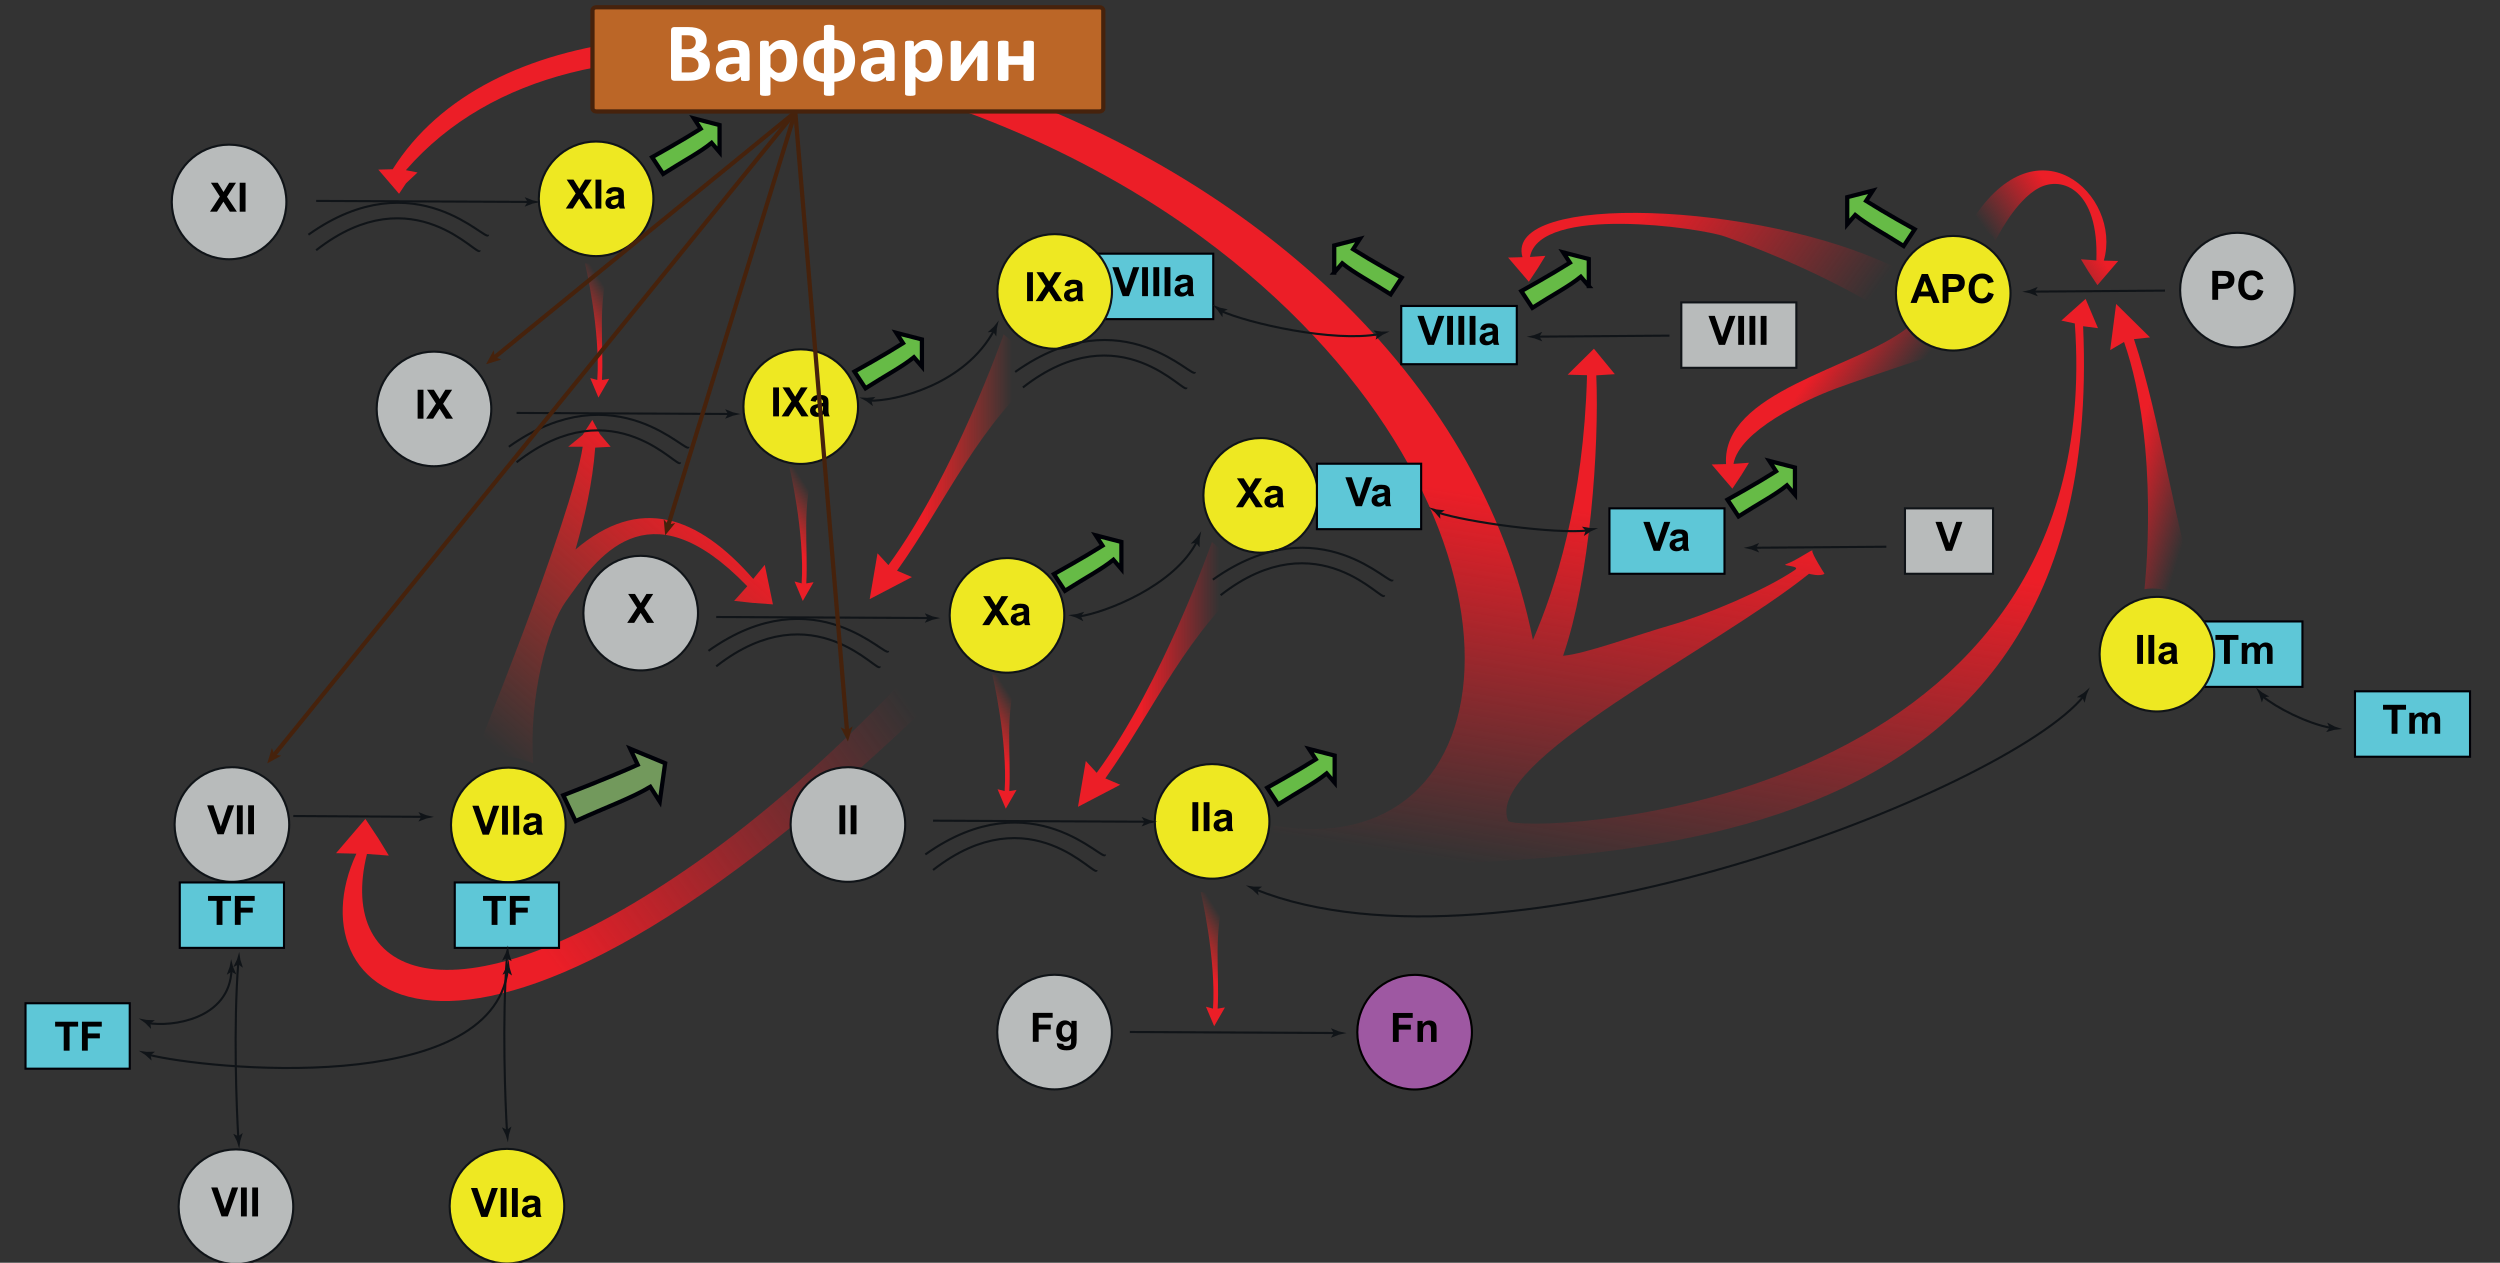 <?xml version="1.0" encoding="utf-8"?>
<!-- Generator: Adobe Illustrator 15.0.0, SVG Export Plug-In . SVG Version: 6.00 Build 0)  -->
<!DOCTYPE svg PUBLIC "-//W3C//DTD SVG 1.1//EN" "http://www.w3.org/Graphics/SVG/1.1/DTD/svg11.dtd">
<svg version="1.1" id="Слой_1" xmlns="http://www.w3.org/2000/svg" xmlns:xlink="http://www.w3.org/1999/xlink" x="0px" y="0px"
	 width="588px" height="297px" viewBox="0 0 588 297" enable-background="new 0 0 588 297" xml:space="preserve">
<rect x="0" y="0" width="588" height="297" fill="#333333" stroke="none"/>
<g>
	<g>
		
			<linearGradient id="SVGID_1_" gradientUnits="userSpaceOnUse" x1="324.531" y1="41.786" x2="366.99" y2="41.786" gradientTransform="matrix(1 0 0 -1 -70.99 200.4)">
			<stop  offset="0.351" style="stop-color:#EC1E27"/>
			<stop  offset="0.782" style="stop-color:#EC1E27;stop-opacity:0"/>
		</linearGradient>
		<path fill="url(#SVGID_1_)" d="M262.199,185.243l1.271-0.671l-3.499-1.495c11.605-16.239,19.088-34.65,36.029-48.604
			c0,0-5.515-2.033-10.941-7.005c0,0-11.631,33.216-27.119,54.3l-2.557-2.785l-0.488,2.832l-1.354,7.947l0,0L262.199,185.243z"/>
		
			<linearGradient id="SVGID_2_" gradientUnits="userSpaceOnUse" x1="275.544" y1="90.638" x2="318.001" y2="90.638" gradientTransform="matrix(1 0 0 -1 -70.99 200.4)">
			<stop  offset="0.303" style="stop-color:#EC1E27"/>
			<stop  offset="0.587" style="stop-color:#ED2926;stop-opacity:0.414"/>
			<stop  offset="0.788" style="stop-color:#ED3426;stop-opacity:0"/>
		</linearGradient>
		<path fill="url(#SVGID_2_)" d="M213.209,136.387l1.275-0.659l-3.502-1.5c11.606-16.245,19.087-34.654,36.029-48.606
			c0,0-5.517-2.035-10.945-7.007c0,0-11.623,33.213-27.115,54.303l-2.562-2.785l-0.479,2.831l-1.356,7.941v0.006L213.209,136.387z"
			/>
		
			<linearGradient id="SVGID_3_" gradientUnits="userSpaceOnUse" x1="43.951" y1="168.178" x2="84.284" y2="168.178" gradientTransform="matrix(0.956 0.293 -0.293 0.956 495.8 -72.217)">
			<stop  offset="0.351" style="stop-color:#EC1E27"/>
			<stop  offset="0.782" style="stop-color:#EC1E27;stop-opacity:0"/>
		</linearGradient>
		<path fill="url(#SVGID_3_)" d="M504.663,78.351l1.024,1.008l-3.785,0.403c6.333,18.934,9.976,46.47,16.002,63.485
			c0,0-6.955-5.951-13.528-4.648c0,0,3.831-33.475-4.802-58.178l-3.258,1.916l0.366-2.854l1.032-7.991l0,0L504.663,78.351z"/>
		
			<linearGradient id="SVGID_4_" gradientUnits="userSpaceOnUse" x1="-210.721" y1="-408.982" x2="-185.453" y2="-408.982" gradientTransform="matrix(0.964 -0.527 -0.45 -0.622 488.506 -303.084)">
			<stop  offset="0.103" style="stop-color:#EC1E27;stop-opacity:0"/>
			<stop  offset="0.764" style="stop-color:#EC1E27"/>
		</linearGradient>
		<path fill="url(#SVGID_4_)" d="M496.316,63.574l1.875-2.193l-3.376-0.088c4.437-15.377-16.171-34.558-31.862-8.006
			c0,0,5.543,0.665,6.339,3.411c0,0,4.528-9.499,10.306-12.522c5.472-2.869,14.104,0.475,13.462,17.071l-3.634-0.272l1.743,2.855
			l2.15,3.238v0.004L496.316,63.574z"/>
		
			<linearGradient id="SVGID_5_" gradientUnits="userSpaceOnUse" x1="-237.495" y1="-422.81" x2="-161.155" y2="-422.81" gradientTransform="matrix(-0.964 -0.527 0.45 -0.622 401.091 -303.084)">
			<stop  offset="0.103" style="stop-color:#EC1E27;stop-opacity:0"/>
			<stop  offset="0.764" style="stop-color:#EC1E27"/>
		</linearGradient>
		<path fill="url(#SVGID_5_)" d="M356.587,62.771l-1.879-2.193l3.377-0.089c-4.433-15.376,55.886-12.986,87.271,2.232
			c0,0-1.111,6.395,1.329,12.635c0,0-15.594-10.736-40.961-19.721c-5.824-2.061-43.588-7.499-45.883,4.807l3.637-0.272l-1.746,2.854
			l-2.15,3.242v0.002L356.587,62.771z"/>
		
			<linearGradient id="SVGID_6_" gradientUnits="userSpaceOnUse" x1="-249.594" y1="-443.082" x2="-222.698" y2="-443.082" gradientTransform="matrix(-0.964 -0.527 0.45 -0.622 401.091 -303.084)">
			<stop  offset="0.103" style="stop-color:#EC1E27;stop-opacity:0"/>
			<stop  offset="0.764" style="stop-color:#EC1E27"/>
		</linearGradient>
		<path fill="url(#SVGID_6_)" d="M404.462,111.434l-1.878-2.194l3.38-0.087c-1.028-17.109,30.517-22.497,42.608-32.009
			c0,0,2.177,4.82,9.146,5.453c0,0-17.435,5.644-25.996,8.816c-7.344,2.721-22.67,9.985-24.005,17.696l3.638-0.272l-1.746,2.851
			l-2.15,3.243v0.002L404.462,111.434z"/>
		
			<linearGradient id="SVGID_7_" gradientUnits="userSpaceOnUse" x1="190.684" y1="-9.375" x2="209.988" y2="-9.375" gradientTransform="matrix(0.843 -0.538 -0.538 -0.843 63.166 272.969)">
			<stop  offset="0.303" style="stop-color:#EC1E27"/>
			<stop  offset="0.587" style="stop-color:#ED2926;stop-opacity:0.414"/>
			<stop  offset="0.788" style="stop-color:#ED3426;stop-opacity:0"/>
		</linearGradient>
		<path fill="url(#SVGID_7_)" d="M238.767,186.35l0.328-0.564l-1.708,0.283c0.474-9.07-1.164-17.953,1.914-27.446
			c0,0-2.61,0.571-5.907-0.004c0,0,3.668,15.569,2.894,27.444l-1.664-0.444l0.507,1.204l1.426,3.378l0.002,0.002L238.767,186.35z"/>
		
			<linearGradient id="SVGID_8_" gradientUnits="userSpaceOnUse" x1="176.731" y1="57.494" x2="196.033" y2="57.494" gradientTransform="matrix(0.843 -0.538 -0.538 -0.843 63.166 272.969)">
			<stop  offset="0.303" style="stop-color:#EC1E27"/>
			<stop  offset="0.587" style="stop-color:#ED2926;stop-opacity:0.414"/>
			<stop  offset="0.788" style="stop-color:#ED3426;stop-opacity:0"/>
		</linearGradient>
		<path fill="url(#SVGID_8_)" d="M191.025,137.496l0.327-0.565l-1.712,0.283c0.478-9.064-1.164-17.952,1.918-27.443
			c0,0-2.611,0.568-5.908-0.008c0,0,3.672,15.571,2.894,27.445l-1.664-0.444l0.51,1.207l1.426,3.373v0.002L191.025,137.496z"/>
		
			<linearGradient id="SVGID_9_" gradientUnits="userSpaceOnUse" x1="161.963" y1="123.68" x2="181.269" y2="123.68" gradientTransform="matrix(0.843 -0.538 -0.538 -0.843 63.166 272.969)">
			<stop  offset="0.303" style="stop-color:#EC1E27"/>
			<stop  offset="0.587" style="stop-color:#ED2926;stop-opacity:0.414"/>
			<stop  offset="0.788" style="stop-color:#ED3426;stop-opacity:0"/>
		</linearGradient>
		<path fill="url(#SVGID_9_)" d="M142.963,89.655l0.327-0.568l-1.708,0.281c0.474-9.062-1.164-17.946,1.916-27.442
			c0,0-2.614,0.574-5.908-0.008c0,0,3.67,15.575,2.894,27.448l-1.662-0.441l0.51,1.204l1.42,3.375l0.002,0.003L142.963,89.655z"/>
		
			<linearGradient id="SVGID_10_" gradientUnits="userSpaceOnUse" x1="-129.089" y1="-674.573" x2="14.892" y2="-674.573" gradientTransform="matrix(-0.964 0.527 0.45 0.622 401.091 636.852)">
			<stop  offset="0.103" style="stop-color:#EC1E27;stop-opacity:0"/>
			<stop  offset="0.764" style="stop-color:#EC1E27"/>
		</linearGradient>
		<path fill="url(#SVGID_10_)" d="M81.699,197.559l-2.657,3.104l4.782,0.123c-15.981,34.169,26.742,72.832,143.642-43.851
			c0,0-2.29,0-6.408-6.416c0,0-25.588,30.023-56.732,51.949c-57.543,40.514-85.284,27.682-78.02-1.617l5.146,0.383l-2.47-4.041
			l-3.042-4.586v-0.002L81.699,197.559z"/>
		
			<linearGradient id="SVGID_11_" gradientUnits="userSpaceOnUse" x1="180.895" y1="21.787" x2="233.672" y2="82.5" gradientTransform="matrix(1 0 0 -1 -70.99 200.4)">
			<stop  offset="0.079" style="stop-color:#ED3426;stop-opacity:0"/>
			<stop  offset="1" style="stop-color:#EC1E27"/>
		</linearGradient>
		<path fill="url(#SVGID_11_)" d="M180.61,136.429l-0.736-3.583l-2.714,3.319c-13.083-14.954-26.802-19.71-41.803-6.926
			c2.172-7.602,3.997-15.546,4.638-23.956l3.631-0.202l-2.524-2.97l-1.791-3.346l0,0l-2.267,3.531l-3.411,2.785h3.411
			c-2.429,16.602-26.072,74.461-26.072,74.461c5.863-3.873,14.425,0,14.425,0c-1.041-15.688,3.398-32.172,7.759-38.197
			c6.963-9.628,18.868-28.057,42.599-3.458l-3.091,3.436l4.212,0.466l4.916,0.361h0.002L180.61,136.429z"/>
		<g>
			
				<linearGradient id="SVGID_12_" gradientUnits="userSpaceOnUse" x1="367.36" y1="-4.491" x2="367.386" y2="-4.331" gradientTransform="matrix(1 0 0 -1 -70.99 200.4)">
				<stop  offset="0.054" style="stop-color:#EC1E27;stop-opacity:0"/>
				<stop  offset="0.545" style="stop-color:#EC1E27"/>
			</linearGradient>
			<path fill="url(#SVGID_12_)" d="M296.764,204.79c-0.26,0.017-0.512,0.032-0.764,0.043
				C296,204.833,296.266,204.826,296.764,204.79z"/>
			
				<linearGradient id="SVGID_13_" gradientUnits="userSpaceOnUse" x1="339.756" y1="-0.315" x2="367.276" y2="173.438" gradientTransform="matrix(1 0 0 -1 -70.99 200.4)">
				<stop  offset="0.054" style="stop-color:#EC1E27;stop-opacity:0"/>
				<stop  offset="0.545" style="stop-color:#EC1E27"/>
			</linearGradient>
			<path fill="url(#SVGID_13_)" d="M493.446,77.189l-2.912-6.886l-5.706,5.093l3.17,0.682
				c8.318,116.943-131.963,120.197-133.29,116.943c-5.653-13.905,48.894-40.424,70.769-58.068c0,0,2.563,0.72,3.646,0
				c0,0-3.111-4.876-2.853-5.405c0.319-0.66-3.511,2.189-6.184,3.14c-1.24,0.441,3.571,0.354,2.085,1.362
				c-6.997,4.759-21.05,10.651-29.394,13.044c-7.805,2.236-20.09,6.767-25.139,7.142c6.369-18.196,8.522-49.331,7.81-65.953
				l4.362-0.276l-4.916-5.987l-6.182,6.104l4.559,0.119c-0.752,29.542-7.57,50.491-12.728,62.267
				C334.932,22.358,136.553-30.459,92.363,39.804l-3.381,0.087l1.879,2.191l2.997,3.499v-0.002l1.644-2.478l2.7-2.533l-2.741-0.544
				c40.627-46.692,132.56-24.423,187.062,15.658c80.985,59.549,76.854,144.976,20.797,139.021c-1.239-0.133-3.797-0.529-3.797-0.529
				c-0.555,4.118-2.496,8.396-4.758,10.659c0.99-0.987,1.617-0.043,2.93-0.14c59.966-4.435,198.488,11.43,192.252-127.968
				L493.446,77.189z"/>
		</g>
		<path fill="#66BB46" stroke="#000108" stroke-miterlimit="10" d="M263.75,133.843l-1.877-2.187
			c-2.868,2.316-6.519,4.188-11.395,7.301l-2.591-3.93c0,0,7.091-3.932,11.425-6.682l-1.587-2.432l6.025,1.554V133.843
			L263.75,133.843z"/>
		<path fill="#66BB46" stroke="#000108" stroke-miterlimit="10" d="M313.913,184.088l-1.879-2.186
			c-2.862,2.313-6.517,4.186-11.396,7.3l-2.593-3.927c0,0,7.093-3.937,11.431-6.686l-1.588-2.429l6.023,1.55L313.913,184.088
			L313.913,184.088z"/>
		<path fill="#66BB46" stroke="#000108" stroke-miterlimit="10" d="M216.833,86.212l-1.875-2.186
			c-2.872,2.317-6.518,4.187-11.395,7.299l-2.595-3.93c0,0,7.096-3.932,11.425-6.678l-1.581-2.429l6.021,1.55V86.212z"/>
		<path fill="#66BB46" stroke="#000108" stroke-miterlimit="10" d="M169.242,35.784l-1.874-2.186
			c-2.868,2.323-6.518,4.187-11.395,7.302l-2.592-3.93c0,0,7.092-3.932,11.422-6.682l-1.583-2.433l6.021,1.559L169.242,35.784
			L169.242,35.784z"/>
		<path fill="#66BB46" stroke="#000108" stroke-miterlimit="10" d="M373.684,67.286l-1.879-2.187
			c-2.863,2.32-6.516,4.189-11.393,7.301l-2.594-3.928c0,0,7.094-3.932,11.427-6.68l-1.586-2.43l6.022,1.553v6.371H373.684z"/>
		<path fill="#66BB46" stroke="#000108" stroke-miterlimit="10" d="M313.807,64.117l1.879-2.186
			c2.864,2.316,6.518,4.186,11.396,7.299l2.589-3.93c0,0-7.094-3.932-11.423-6.681l1.582-2.427l-6.022,1.553V64.117L313.807,64.117z
			"/>
		<path fill="#66BB46" stroke="#000108" stroke-miterlimit="10" d="M434.468,52.75l1.875-2.182
			c2.868,2.317,6.519,4.188,11.397,7.298l2.59-3.93c0,0-7.093-3.928-11.421-6.677l1.58-2.432l-6.021,1.551V52.75z"/>
		<path fill="#66BB46" stroke="#000108" stroke-miterlimit="10" d="M422.172,116.338l-1.876-2.186
			c-2.864,2.317-6.515,4.188-11.394,7.302l-2.596-3.931c0,0,7.096-3.93,11.428-6.679l-1.586-2.432l6.022,1.553L422.172,116.338
			L422.172,116.338z"/>
		<path fill="#72995C" stroke="#000108" stroke-miterlimit="10" d="M155.173,188.529l-2.222-3.469
			c-4.517,2.711-10.056,4.631-17.579,8.065l-2.89-6.076c0,0,10.823-4.155,17.506-7.182l-1.762-3.755l8.217,3.395L155.173,188.529z"
			/>
		
			<rect x="514.479" y="146.164" fill="#5EC7D7" stroke="#000006" stroke-width="0.5" stroke-miterlimit="10" width="27.056" height="15.391"/>
		
			<rect x="257.46" y="59.664" fill="#5EC7D7" stroke="#000006" stroke-width="0.5" stroke-miterlimit="10" width="27.898" height="15.396"/>
		<path fill="#EEE822" stroke="#101418" stroke-width="0.5" stroke-miterlimit="10" d="M132.716,283.691
			c0,7.449-6.035,13.479-13.481,13.479c-7.444,0-13.478-6.029-13.478-13.479c0-7.442,6.033-13.479,13.478-13.479
			C126.681,270.214,132.716,276.249,132.716,283.691z"/>
		<circle fill="#EEE822" stroke="#101418" stroke-width="0.5" stroke-miterlimit="10" cx="119.554" cy="194.026" r="13.483"/>
		<path fill="#EEE822" stroke="#101418" stroke-width="0.5" stroke-miterlimit="10" d="M153.687,46.761
			c0,7.447-6.035,13.481-13.48,13.481c-7.44,0-13.48-6.035-13.48-13.481c0-7.44,6.04-13.478,13.48-13.478
			C147.652,33.283,153.687,39.32,153.687,46.761z"/>
		<circle fill="#EEE822" stroke="#101418" stroke-width="0.5" stroke-miterlimit="10" cx="188.331" cy="95.642" r="13.48"/>
		<path fill="#EEE822" stroke="#101418" stroke-width="0.5" stroke-miterlimit="10" d="M261.538,68.544
			c0,7.446-6.036,13.48-13.476,13.48c-7.447,0-13.481-6.034-13.481-13.48s6.035-13.479,13.481-13.479
			C255.502,55.065,261.538,61.098,261.538,68.544z"/>
		<path fill="#EEE822" stroke="#101418" stroke-width="0.5" stroke-miterlimit="10" d="M250.324,144.737
			c0,7.445-6.042,13.478-13.482,13.478c-7.447,0-13.48-6.033-13.48-13.478s6.033-13.484,13.48-13.484
			C244.283,131.253,250.324,137.292,250.324,144.737z"/>
		<path fill="#EEE822" stroke="#101418" stroke-width="0.5" stroke-miterlimit="10" d="M298.566,193.188
			c0,7.444-6.03,13.482-13.479,13.482c-7.444,0-13.482-6.038-13.482-13.482c0-7.439,6.038-13.479,13.482-13.479
			C292.536,179.709,298.566,185.747,298.566,193.188z"/>
		<path fill="#EEE822" stroke="#101418" stroke-width="0.5" stroke-miterlimit="10" d="M309.997,116.511
			c0,7.443-6.036,13.478-13.483,13.478c-7.444,0-13.477-6.035-13.477-13.478c0-7.447,6.033-13.482,13.477-13.482
			C303.961,103.029,309.997,109.064,309.997,116.511z"/>
		<path fill="#EEE822" stroke="#101418" stroke-width="0.5" stroke-miterlimit="10" d="M472.875,68.97
			c0,7.442-6.036,13.478-13.484,13.478c-7.439,0-13.479-6.035-13.479-13.478c0-7.448,6.039-13.482,13.479-13.482
			C466.839,55.488,472.875,61.522,472.875,68.97z"/>
		<path fill="#EEE822" stroke="#101418" stroke-width="0.5" stroke-miterlimit="10" d="M520.782,153.861
			c0,7.441-6.032,13.478-13.479,13.478c-7.445,0-13.476-6.034-13.476-13.478c0-7.448,6.028-13.484,13.476-13.484
			S520.782,146.413,520.782,153.861z"/>
		<circle fill="#B8BBBB" stroke="#101418" stroke-width="0.5" stroke-miterlimit="10" cx="526.245" cy="68.229" r="13.48"/>
		<circle fill="#B8BBBB" stroke="#101418" stroke-width="0.5" stroke-miterlimit="10" cx="248.03" cy="242.743" r="13.481"/>
		<path fill="#B8BBBB" stroke="#101418" stroke-width="0.5" stroke-miterlimit="10" d="M212.905,193.928
			c0,7.44-6.035,13.479-13.478,13.479c-7.447,0-13.48-6.038-13.48-13.479c0-7.443,6.033-13.48,13.48-13.48
			C206.87,180.447,212.905,186.482,212.905,193.928z"/>
		<circle fill="#B8BBBB" stroke="#101418" stroke-width="0.5" stroke-miterlimit="10" cx="150.689" cy="144.205" r="13.48"/>
		<path fill="#B8BBBB" stroke="#101418" stroke-width="0.5" stroke-miterlimit="10" d="M68.975,283.816
			c0,7.443-6.039,13.479-13.481,13.479c-7.445,0-13.482-6.035-13.482-13.479c0-7.447,6.037-13.479,13.482-13.479
			C62.936,270.337,68.975,276.369,68.975,283.816z"/>
		<path fill="#B8BBBB" stroke="#101418" stroke-width="0.5" stroke-miterlimit="10" d="M68.022,193.928
			c0,7.44-6.038,13.479-13.479,13.479c-7.446,0-13.48-6.038-13.48-13.479c0-7.443,6.034-13.48,13.48-13.48
			C61.984,180.447,68.022,186.482,68.022,193.928z"/>
		<circle fill="#B8BBBB" stroke="#101418" stroke-width="0.5" stroke-miterlimit="10" cx="102.072" cy="96.182" r="13.481"/>
		<path fill="#B8BBBB" stroke="#101418" stroke-width="0.5" stroke-miterlimit="10" d="M67.359,47.499
			c0,7.445-6.037,13.48-13.478,13.48c-7.445,0-13.481-6.035-13.481-13.48c0-7.441,6.037-13.479,13.481-13.479
			C61.322,34.02,67.359,40.058,67.359,47.499z"/>
		<path fill="#9E58A2" stroke="#000000" stroke-width="0.5" stroke-miterlimit="10" d="M346.195,242.768
			c0,7.444-6.033,13.479-13.479,13.479s-13.482-6.034-13.482-13.479c0-7.447,6.037-13.481,13.482-13.481
			C340.162,229.285,346.195,235.318,346.195,242.768z"/>
		
			<rect x="6" y="235.964" fill="#5EC7D7" stroke="#000006" stroke-width="0.5" stroke-miterlimit="10" width="24.516" height="15.392"/>
		
			<rect x="42.282" y="207.553" fill="#5EC7D7" stroke="#000006" stroke-width="0.5" stroke-miterlimit="10" width="24.516" height="15.389"/>
		
			<rect x="106.958" y="207.553" fill="#5EC7D7" stroke="#000006" stroke-width="0.5" stroke-miterlimit="10" width="24.518" height="15.389"/>
		
			<rect x="309.736" y="109.066" fill="#5EC7D7" stroke="#000006" stroke-width="0.5" stroke-miterlimit="10" width="24.517" height="15.394"/>
		
			<rect x="329.57" y="71.964" fill="#5EC7D7" stroke="#000006" stroke-width="0.5" stroke-miterlimit="10" width="27.179" height="13.699"/>
		
			<rect x="378.54" y="119.564" fill="#5EC7D7" stroke="#000006" stroke-width="0.5" stroke-miterlimit="10" width="27.062" height="15.389"/>
		
			<rect x="553.893" y="162.596" fill="#5EC7D7" stroke="#000006" stroke-width="0.5" stroke-miterlimit="10" width="27.06" height="15.391"/>
		
			<rect x="448.046" y="119.564" fill="#B8BBBB" stroke="#101418" stroke-width="0.5" stroke-miterlimit="10" width="20.721" height="15.389"/>
		
			<rect x="395.443" y="71.122" fill="#B8BBBB" stroke="#101418" stroke-width="0.5" stroke-miterlimit="10" width="27.06" height="15.39"/>
		<g>
			<g>
				<path fill="none" stroke="#101418" stroke-width="0.5" stroke-miterlimit="10" d="M295.271,209.191
					c57.897,23.25,176.844-23.203,194.867-45.514"/>
				<g>
					<path fill="#101418" d="M295.799,209.327l1.006-0.767l-0.024-0.037l-1.896,0.01c-0.621-0.098-1.242-0.196-1.863-0.295
						c0.522,0.351,1.045,0.699,1.567,1.05l1.387,1.295l0.041-0.004L295.799,209.327z"/>
				</g>
				<g>
					<path fill="#101418" d="M489.785,164.09l-1.261-0.096l0.001-0.044l1.597-1.024c0.467-0.42,0.935-0.841,1.402-1.261
						c-0.248,0.578-0.496,1.155-0.744,1.733l-0.458,1.84l-0.036,0.02L489.785,164.09z"/>
				</g>
			</g>
		</g>
		<g>
			<g>
				<path fill="none" stroke="#101418" stroke-width="0.5" stroke-miterlimit="10" d="M532.027,163.639
					c3.129,2.719,10.711,6.616,16.407,7.596"/>
				<g>
					<path fill="#101418" d="M532.441,164l1.255-0.158l-0.004-0.044l-1.646-0.942c-0.488-0.396-0.976-0.793-1.464-1.189
						c0.276,0.564,0.554,1.129,0.83,1.693l0.549,1.814l0.038,0.018L532.441,164z"/>
				</g>
				<g>
					<path fill="#101418" d="M547.908,171.145l-0.537-1.146l0.039-0.021l1.677,0.887c0.596,0.201,1.192,0.4,1.788,0.602
						c-0.625,0.068-1.25,0.137-1.875,0.205l-1.828,0.506l-0.034-0.021L547.908,171.145z"/>
				</g>
			</g>
		</g>
		<g>
			<g>
				<path fill="none" stroke="#101418" stroke-width="0.5" stroke-miterlimit="10" d="M338.17,120.54
					c6.703,2.241,27.518,5.104,35.323,4.233"/>
				<g>
					<path fill="#101418" d="M338.691,120.71l1.088-0.645l-0.021-0.039l-1.885-0.21c-0.604-0.169-1.211-0.338-1.815-0.508
						c0.479,0.408,0.957,0.815,1.436,1.223l1.229,1.446l0.041,0.001L338.691,120.71z"/>
				</g>
				<g>
					<path fill="#101418" d="M372.955,124.823l-0.866-0.921l0.031-0.032l1.868,0.321c0.629,0.005,1.258,0.01,1.887,0.016
						c-0.573,0.259-1.146,0.518-1.719,0.777l-1.579,1.049l-0.04-0.01L372.955,124.823z"/>
				</g>
			</g>
		</g>
		<g>
			<g>
				<path fill="none" stroke="#101418" stroke-width="0.5" stroke-miterlimit="10" d="M287.088,73.093
					c6.346,2.904,26.501,7.518,37.376,5.47"/>
				<g>
					<path fill="#101418" d="M287.587,73.319l1.152-0.522l-0.017-0.041l-1.851-0.415c-0.583-0.234-1.167-0.469-1.75-0.703
						c0.431,0.458,0.862,0.915,1.293,1.373l1.062,1.571l0.041,0.006L287.587,73.319z"/>
				</g>
				<g>
					<path fill="#101418" d="M323.934,78.647l-0.89-0.899l0.03-0.033l1.877,0.273c0.629-0.011,1.257-0.022,1.886-0.033
						c-0.565,0.274-1.132,0.547-1.698,0.821l-1.553,1.089l-0.04-0.009L323.934,78.647z"/>
				</g>
			</g>
		</g>
		<g>
			<g>
				<path fill="none" stroke="#101418" stroke-width="0.5" stroke-miterlimit="10" d="M253.68,145.014
					c6.222-0.877,22.664-7.224,27.917-17.812"/>
				<g>
					<path fill="#101418" d="M254.233,144.942l0.754-1.016l-0.035-0.028l-1.819,0.536c-0.624,0.078-1.248,0.156-1.872,0.234
						c0.599,0.191,1.198,0.382,1.797,0.573l1.691,0.859l0.039-0.015L254.233,144.942z"/>
				</g>
				<g>
					<path fill="#101418" d="M281.359,127.682l-1.251,0.185l-0.008-0.043l1.332-1.351c0.363-0.513,0.727-1.026,1.091-1.539
						c-0.115,0.618-0.23,1.236-0.344,1.854l-0.042,1.896l-0.031,0.027L281.359,127.682z"/>
				</g>
			</g>
		</g>
		<g>
			<g>
				<path fill="none" stroke="#101418" stroke-width="0.5" stroke-miterlimit="10" d="M204.401,94.239
					c6.104,0.185,22.616-3.761,29.468-16.666"/>
				<g>
					<path fill="#101418" d="M204.96,94.26l0.921-0.867l-0.029-0.034l-1.885,0.207c-0.628-0.033-1.256-0.066-1.884-0.099
						c0.556,0.293,1.112,0.586,1.668,0.88l1.513,1.143l0.041-0.008L204.96,94.26z"/>
				</g>
				<g>
					<path fill="#101418" d="M233.605,78.04l-1.26,0.119l-0.006-0.044l1.401-1.279c0.39-0.493,0.78-0.986,1.17-1.479
						c-0.147,0.611-0.294,1.223-0.441,1.834l-0.142,1.891l-0.032,0.025L233.605,78.04z"/>
				</g>
			</g>
		</g>
		<g>
			<g>
				<path fill="none" stroke="#101418" stroke-width="0.5" stroke-miterlimit="10" d="M56.057,267.781
					c-0.414-6.893-1.196-26.268-0.002-41.467"/>
				<g>
					<path fill="#101418" d="M56.027,267.238l-1.13-0.567l-0.021,0.039l0.84,1.7c0.184,0.602,0.368,1.201,0.552,1.804
						c0.085-0.623,0.17-1.245,0.256-1.868l0.556-1.813l-0.021-0.036L56.027,267.238z"/>
				</g>
				<g>
					<path fill="#101418" d="M56.058,226.855l-1.125,0.58l-0.022-0.037l0.822-1.709c0.178-0.604,0.356-1.207,0.534-1.811
						c0.092,0.622,0.183,1.244,0.275,1.866l0.575,1.808l-0.021,0.035L56.058,226.855z"/>
				</g>
			</g>
		</g>
		<g>
			<g>
				<path fill="none" stroke="#101418" stroke-width="0.5" stroke-miterlimit="10" d="M119.252,266.27
					c-0.415-6.894-1.197-26.27-0.002-41.47"/>
				<g>
					<path fill="#101418" d="M119.222,265.727l-1.13-0.567l-0.021,0.038l0.84,1.701c0.184,0.602,0.368,1.201,0.552,1.804
						c0.085-0.623,0.17-1.246,0.256-1.869l0.556-1.813l-0.021-0.035L119.222,265.727z"/>
				</g>
				<g>
					<path fill="#101418" d="M119.252,225.341l-1.125,0.58l-0.022-0.038l0.822-1.709c0.178-0.604,0.356-1.205,0.534-1.811
						c0.092,0.623,0.183,1.244,0.275,1.867l0.575,1.808l-0.021,0.034L119.252,225.341z"/>
				</g>
			</g>
		</g>
		<g>
			<g>
				<path fill="none" stroke="#101418" stroke-width="0.5" stroke-miterlimit="10" d="M34.896,248.063
					c13.281,3.381,80.646,10.213,84.545-19.92"/>
				<g>
					<path fill="#101418" d="M35.428,248.175l0.994-0.782l-0.026-0.035l-1.896,0.039c-0.623-0.09-1.245-0.178-1.868-0.267
						c0.528,0.343,1.056,0.683,1.583,1.024l1.406,1.271l0.041-0.004L35.428,248.175z"/>
				</g>
				<g>
					<path fill="#101418" d="M119.36,228.68l-1.133,0.563l-0.021-0.039l0.848-1.696c0.187-0.601,0.374-1.2,0.561-1.801
						c0.083,0.623,0.164,1.247,0.247,1.87l0.547,1.814l-0.021,0.035L119.36,228.68z"/>
				</g>
			</g>
		</g>
		<g>
			<g>
				<path fill="none" stroke="#101418" stroke-width="0.5" stroke-miterlimit="10" d="M34.814,240.615
					c5.451,0.963,19.255-0.775,19.647-12.596"/>
				<g>
					<path fill="#101418" d="M35.368,240.714l1.035-0.728l-0.024-0.037l-1.895-0.063c-0.617-0.123-1.234-0.244-1.851-0.367
						c0.509,0.371,1.018,0.739,1.526,1.108l1.335,1.347l0.041-0.002L35.368,240.714z"/>
				</g>
				<g>
					<path fill="#101418" d="M54.438,228.555l-1.063,0.686l-0.025-0.036l0.655-1.78c0.119-0.617,0.238-1.234,0.357-1.852
						c0.151,0.609,0.302,1.221,0.453,1.83l0.745,1.744l-0.017,0.037L54.438,228.555z"/>
				</g>
			</g>
		</g>
		<path fill="none" stroke="#101418" stroke-width="0.5" stroke-miterlimit="10" d="M166.632,153.077"/>
		<g>
			<path fill="none" stroke="#101418" stroke-width="0.5" stroke-miterlimit="10" d="M208.903,153.077
				c0,2.426-16.908-18.049-42.271,0"/>
			<g>
				<g>
					
						<line fill="none" stroke="#101418" stroke-width="0.5" stroke-miterlimit="10" x1="168.452" y1="145.12" x2="218.715" y2="145.366"/>
					<g>
						<path fill="#101418" d="M218.177,145.363l-0.652-1.084l0.037-0.024l1.759,0.709c0.614,0.138,1.227,0.276,1.84,0.414
							c-0.615,0.132-1.229,0.264-1.844,0.396l-1.766,0.691l-0.037-0.019L218.177,145.363z"/>
					</g>
				</g>
			</g>
			<path fill="none" stroke="#101418" stroke-width="0.5" stroke-miterlimit="10" d="M206.921,156.729
				c0,2.431-15.39-18.054-38.469,0"/>
		</g>
		<g>
			<path fill="none" stroke="#101418" stroke-width="0.5" stroke-miterlimit="10" d="M161.948,105.082
				c0,2.424-16.908-18.053-42.272,0"/>
			<g>
				<g>
					
						<line fill="none" stroke="#101418" stroke-width="0.5" stroke-miterlimit="10" x1="121.497" y1="97.125" x2="171.758" y2="97.37"/>
					<g>
						<path fill="#101418" d="M171.22,97.367l-0.652-1.084l0.037-0.024l1.759,0.709c0.614,0.138,1.227,0.276,1.84,0.414
							c-0.615,0.132-1.229,0.264-1.844,0.396l-1.766,0.691l-0.037-0.019L171.22,97.367z"/>
					</g>
				</g>
			</g>
			<path fill="none" stroke="#101418" stroke-width="0.5" stroke-miterlimit="10" d="M159.96,108.733
				c0,2.426-15.384-18.053-38.464,0"/>
		</g>
		<g>
			<path fill="none" stroke="#101418" stroke-width="0.5" stroke-miterlimit="10" d="M114.806,55.205
				c0,2.427-16.908-18.052-42.272,0"/>
			<g>
				<g>
					
						<line fill="none" stroke="#101418" stroke-width="0.5" stroke-miterlimit="10" x1="74.355" y1="47.251" x2="124.619" y2="47.494"/>
					<g>
						<path fill="#101418" d="M124.08,47.491l-0.652-1.084l0.037-0.024l1.759,0.708c0.614,0.138,1.227,0.276,1.84,0.414
							c-0.615,0.132-1.229,0.264-1.844,0.396l-1.766,0.691l-0.037-0.018L124.08,47.491z"/>
					</g>
				</g>
			</g>
			<path fill="none" stroke="#101418" stroke-width="0.5" stroke-miterlimit="10" d="M112.822,58.855c0,2.43-15.388-18.049-38.467,0
				"/>
		</g>
		<g>
			<path fill="none" stroke="#101418" stroke-width="0.5" stroke-miterlimit="10" d="M259.902,200.975
				c0,2.428-16.906-18.045-42.268,0"/>
			<g>
				<g>
					
						<line fill="none" stroke="#101418" stroke-width="0.5" stroke-miterlimit="10" x1="219.454" y1="193.021" x2="269.72" y2="193.27"/>
					<g>
						<path fill="#101418" d="M269.182,193.268l-0.652-1.084l0.037-0.024l1.759,0.709c0.614,0.138,1.227,0.276,1.84,0.413
							c-0.615,0.134-1.229,0.265-1.844,0.396l-1.766,0.691l-0.037-0.02L269.182,193.268z"/>
					</g>
				</g>
			</g>
			<path fill="none" stroke="#101418" stroke-width="0.5" stroke-miterlimit="10" d="M257.919,204.627
				c0,2.432-15.385-18.045-38.465,0"/>
		</g>
		<g>
			<g>
				
					<line fill="none" stroke="#101418" stroke-width="0.5" stroke-miterlimit="10" x1="509.207" y1="68.353" x2="478.079" y2="68.59"/>
				<g>
					<path fill="#101418" d="M478.618,68.586l0.665,1.076l-0.036,0.024L477.479,69c-0.614-0.13-1.229-0.261-1.846-0.391
						c0.613-0.14,1.227-0.279,1.839-0.419l1.757-0.713l0.037,0.018L478.618,68.586z"/>
				</g>
			</g>
		</g>
		<g>
			<path fill="none" stroke="#101418" stroke-width="0.5" stroke-miterlimit="10" d="M281.041,87.483c0,2.419-16.91-18.054-42.272,0
				"/>
			<path fill="none" stroke="#101418" stroke-width="0.5" stroke-miterlimit="10" d="M279.059,91.133c0,2.427-15.388-18.05-38.471,0
				"/>
		</g>
		<g>
			<path fill="none" stroke="#101418" stroke-width="0.5" stroke-miterlimit="10" d="M327.539,136.341
				c0,2.425-16.91-18.048-42.274,0"/>
			<path fill="none" stroke="#101418" stroke-width="0.5" stroke-miterlimit="10" d="M325.559,139.991
				c0,2.431-15.39-18.043-38.471,0"/>
		</g>
		<g>
			<g>
				
					<line fill="none" stroke="#101418" stroke-width="0.5" stroke-miterlimit="10" x1="443.671" y1="128.593" x2="412.539" y2="128.833"/>
				<g>
					<path fill="#101418" d="M413.078,128.829l0.665,1.076l-0.036,0.025l-1.768-0.687c-0.615-0.13-1.23-0.261-1.847-0.391
						c0.613-0.14,1.226-0.28,1.839-0.419l1.758-0.714l0.037,0.018L413.078,128.829z"/>
				</g>
			</g>
		</g>
		<g>
			<g>
				
					<line fill="none" stroke="#101418" stroke-width="0.5" stroke-miterlimit="10" x1="392.66" y1="78.941" x2="361.529" y2="79.183"/>
				<g>
					<path fill="#101418" d="M362.068,79.179l0.664,1.075l-0.035,0.025l-1.768-0.687c-0.615-0.13-1.23-0.261-1.847-0.391
						c0.612-0.14,1.226-0.28,1.839-0.42l1.757-0.713l0.037,0.018L362.068,79.179z"/>
				</g>
			</g>
		</g>
		<g>
			<g>
				
					<line fill="none" stroke="#101418" stroke-width="0.5" stroke-miterlimit="10" x1="265.734" y1="242.727" x2="314.247" y2="242.969"/>
				<g>
					<path fill="#101418" d="M313.708,242.967l-0.651-1.084l0.037-0.023l1.76,0.709c0.612,0.138,1.227,0.275,1.84,0.414
						c-0.615,0.131-1.229,0.264-1.844,0.396l-1.768,0.69l-0.037-0.019L313.708,242.967z"/>
				</g>
			</g>
		</g>
		<g>
			<path d="M523.09,156.148v-5.654h-2.021v-1.15h5.411v1.15h-2.016v5.654H523.09z"/>
			<path d="M527.261,151.219h1.202v0.674c0.432-0.522,0.943-0.783,1.538-0.783c0.314,0,0.59,0.063,0.822,0.193
				c0.231,0.129,0.421,0.326,0.568,0.59c0.218-0.264,0.45-0.461,0.702-0.59c0.251-0.131,0.521-0.193,0.805-0.193
				c0.36,0,0.668,0.07,0.919,0.219c0.252,0.146,0.437,0.361,0.563,0.646c0.089,0.213,0.135,0.553,0.135,1.021v3.152h-1.307v-2.818
				c0-0.488-0.044-0.803-0.132-0.946c-0.122-0.187-0.309-0.278-0.562-0.278c-0.181,0-0.354,0.057-0.513,0.168
				c-0.161,0.11-0.279,0.273-0.35,0.49c-0.07,0.215-0.107,0.555-0.107,1.018v2.369h-1.304v-2.703c0-0.479-0.022-0.788-0.071-0.928
				c-0.046-0.14-0.116-0.244-0.215-0.313c-0.096-0.066-0.23-0.104-0.396-0.104c-0.202,0-0.383,0.056-0.544,0.164
				c-0.159,0.107-0.273,0.266-0.347,0.469c-0.068,0.205-0.104,0.543-0.104,1.018v2.396h-1.306v-4.932H527.261z"/>
		</g>
		<g>
			<path d="M264.058,69.652l-2.434-6.809h1.49l1.722,5.04l1.667-5.04h1.458l-2.438,6.809H264.058z"/>
			<path d="M268.622,69.652v-6.809h1.375v6.809H268.622z"/>
			<path d="M271.265,69.652v-6.809h1.375v6.809H271.265z"/>
			<path d="M273.906,69.652v-6.809h1.375v6.809H273.906z"/>
			<path d="M277.556,66.224l-1.184-0.214c0.134-0.476,0.363-0.829,0.688-1.058c0.325-0.229,0.809-0.344,1.448-0.344
				c0.583,0,1.017,0.069,1.301,0.206c0.284,0.14,0.486,0.313,0.601,0.526c0.117,0.211,0.175,0.601,0.175,1.167l-0.014,1.522
				c0,0.434,0.02,0.754,0.062,0.96c0.043,0.206,0.122,0.425,0.234,0.662h-1.29c-0.035-0.087-0.077-0.217-0.125-0.386
				c-0.022-0.079-0.038-0.129-0.046-0.153c-0.225,0.216-0.462,0.379-0.716,0.488c-0.254,0.107-0.524,0.161-0.813,0.161
				c-0.508,0-0.907-0.137-1.199-0.414c-0.293-0.274-0.44-0.623-0.44-1.044c0-0.278,0.066-0.526,0.199-0.746
				c0.133-0.218,0.321-0.386,0.561-0.5c0.24-0.117,0.585-0.218,1.036-0.304c0.611-0.115,1.033-0.222,1.269-0.32v-0.132
				c0-0.25-0.062-0.429-0.186-0.537c-0.123-0.106-0.357-0.159-0.702-0.159c-0.231,0-0.413,0.045-0.542,0.137
				C277.741,65.834,277.636,65.996,277.556,66.224z M279.302,67.283c-0.167,0.056-0.431,0.123-0.794,0.199
				c-0.36,0.079-0.599,0.153-0.709,0.228c-0.169,0.122-0.256,0.274-0.256,0.459c0,0.184,0.068,0.34,0.206,0.474
				c0.135,0.133,0.308,0.2,0.52,0.2c0.234,0,0.46-0.077,0.674-0.232c0.157-0.117,0.26-0.262,0.31-0.431
				c0.035-0.111,0.05-0.325,0.05-0.638L279.302,67.283L279.302,67.283z"/>
		</g>
		<g>
			<path d="M14.985,247.115v-5.657h-2.021v-1.149h5.41v1.149H16.36v5.657H14.985z"/>
			<path d="M19.272,247.115v-6.809h4.666v1.15h-3.292v1.611h2.842v1.152h-2.842v2.893h-1.374V247.115z"/>
		</g>
		<g>
			<path d="M50.95,217.534v-5.656h-2.02v-1.151h5.41v1.151h-2.015v5.656H50.95z"/>
			<path d="M55.237,217.534v-6.81h4.666v1.152h-3.292v1.611h2.843v1.15h-2.843v2.895L55.237,217.534L55.237,217.534z"/>
		</g>
		<g>
			<path d="M115.629,217.534v-5.656h-2.021v-1.151h5.41v1.151h-2.014v5.656H115.629z"/>
			<path d="M119.916,217.534v-6.81h4.667v1.152h-3.293v1.611h2.843v1.15h-2.843v2.895L119.916,217.534L119.916,217.534z"/>
		</g>
		<g>
			<g>
				<path d="M52.109,286.104l-2.434-6.809h1.49l1.722,5.041l1.668-5.041h1.458l-2.437,6.809H52.109z"/>
				<path d="M56.673,286.104v-6.809h1.375v6.809H56.673z"/>
				<path d="M59.317,286.104v-6.809h1.375v6.809H59.317z"/>
			</g>
		</g>
		<g>
			<g>
				<path d="M51.156,196.217l-2.434-6.808h1.49l1.722,5.038l1.668-5.038h1.458l-2.438,6.808H51.156z"/>
				<path d="M55.719,196.217v-6.808h1.375v6.808H55.719z"/>
				<path d="M58.362,196.217v-6.808h1.375v6.808H58.362z"/>
			</g>
		</g>
		<g>
			<g>
				<path d="M113.201,286.23l-2.434-6.808h1.491l1.722,5.038l1.667-5.038h1.458l-2.438,6.808H113.201z"/>
				<path d="M117.764,286.23v-6.808h1.375v6.808H117.764z"/>
				<path d="M120.407,286.23v-6.808h1.376v6.808H120.407z"/>
				<path d="M124.057,282.803l-1.183-0.216c0.133-0.476,0.363-0.828,0.688-1.058c0.325-0.229,0.809-0.344,1.448-0.344
					c0.583,0,1.016,0.068,1.3,0.207c0.285,0.14,0.486,0.312,0.601,0.524c0.117,0.213,0.175,0.603,0.175,1.169l-0.014,1.521
					c0,0.435,0.02,0.754,0.063,0.959c0.043,0.205,0.121,0.426,0.233,0.662h-1.291c-0.034-0.088-0.076-0.217-0.125-0.387
					c-0.022-0.078-0.038-0.129-0.047-0.152c-0.224,0.215-0.461,0.379-0.715,0.488c-0.253,0.107-0.524,0.161-0.813,0.161
					c-0.508,0-0.908-0.138-1.2-0.413c-0.293-0.273-0.44-0.623-0.44-1.045c0-0.277,0.067-0.525,0.199-0.746
					c0.134-0.217,0.321-0.385,0.561-0.5c0.24-0.117,0.584-0.218,1.037-0.304c0.611-0.115,1.032-0.224,1.269-0.322v-0.131
					c0-0.249-0.063-0.431-0.186-0.537c-0.123-0.104-0.357-0.157-0.702-0.157c-0.232,0-0.413,0.047-0.542,0.137
					C124.243,282.412,124.139,282.574,124.057,282.803z M125.804,283.859c-0.168,0.058-0.432,0.125-0.794,0.201
					c-0.361,0.076-0.6,0.152-0.71,0.227c-0.17,0.121-0.256,0.275-0.256,0.462c0,0.183,0.069,0.339,0.206,0.474
					c0.135,0.133,0.309,0.198,0.52,0.198c0.235,0,0.46-0.075,0.674-0.231c0.157-0.117,0.26-0.262,0.31-0.432
					c0.035-0.111,0.051-0.326,0.051-0.637L125.804,283.859L125.804,283.859z"/>
			</g>
		</g>
		<g>
			<g>
				<path d="M113.524,196.314l-2.435-6.808h1.492l1.721,5.039l1.667-5.039h1.459l-2.438,6.808H113.524z"/>
				<path d="M118.087,196.314v-6.808h1.375v6.808H118.087z"/>
				<path d="M120.73,196.314v-6.808h1.375v6.808H120.73z"/>
				<path d="M124.38,192.887l-1.183-0.212c0.132-0.478,0.362-0.829,0.688-1.06c0.324-0.229,0.808-0.344,1.447-0.344
					c0.583,0,1.016,0.068,1.301,0.207c0.285,0.137,0.485,0.313,0.6,0.524c0.118,0.212,0.176,0.603,0.176,1.167l-0.014,1.523
					c0,0.433,0.02,0.752,0.063,0.959c0.042,0.205,0.12,0.427,0.233,0.66H126.4c-0.034-0.084-0.077-0.215-0.125-0.385
					c-0.023-0.078-0.038-0.128-0.047-0.152c-0.223,0.215-0.461,0.379-0.715,0.488c-0.254,0.105-0.525,0.159-0.813,0.159
					c-0.508,0-0.907-0.137-1.2-0.413c-0.292-0.273-0.439-0.621-0.439-1.043c0-0.277,0.067-0.525,0.2-0.746
					c0.133-0.219,0.32-0.386,0.561-0.5c0.239-0.117,0.585-0.218,1.037-0.305c0.61-0.115,1.032-0.223,1.269-0.32v-0.132
					c0-0.249-0.063-0.429-0.186-0.536c-0.124-0.107-0.357-0.158-0.702-0.158c-0.231,0-0.413,0.045-0.542,0.137
					C124.565,192.498,124.461,192.66,124.38,192.887z M126.127,193.945c-0.168,0.057-0.432,0.123-0.795,0.199
					c-0.361,0.08-0.599,0.152-0.71,0.229c-0.169,0.122-0.256,0.274-0.256,0.458s0.068,0.341,0.206,0.475
					c0.135,0.135,0.309,0.201,0.521,0.201c0.234,0,0.459-0.078,0.673-0.232c0.157-0.117,0.26-0.264,0.31-0.432
					c0.034-0.111,0.051-0.324,0.051-0.637V193.945z"/>
			</g>
		</g>
		<g>
			<path d="M147.515,146.495l2.326-3.552l-2.108-3.255h1.607l1.365,2.187l1.339-2.187h1.594l-2.12,3.305l2.327,3.502h-1.657
				l-1.51-2.354l-1.512,2.354H147.515z"/>
		</g>
		<g>
			<path d="M49.385,49.79l2.328-3.554l-2.109-3.254h1.607l1.365,2.186l1.339-2.186h1.592l-2.12,3.305l2.328,3.502h-1.657
				l-1.511-2.355l-1.512,2.355L49.385,49.79L49.385,49.79z"/>
			<path d="M56.378,49.79v-6.808h1.375v6.808H56.378z"/>
		</g>
		<g>
			<path d="M98.225,98.472v-6.807H99.6v6.807H98.225z"/>
			<path d="M100.217,98.472l2.328-3.552l-2.109-3.254h1.607l1.365,2.185l1.339-2.185h1.593l-2.12,3.304l2.327,3.502h-1.657
				l-1.511-2.355l-1.512,2.355H100.217z"/>
		</g>
		<g>
			<path d="M197.431,196.217v-6.808h1.375v6.808H197.431z"/>
			<path d="M200.072,196.217v-6.808h1.376v6.808H200.072z"/>
		</g>
		<g>
			<path d="M242.918,245.033v-6.809h4.666v1.15h-3.292v1.611h2.844v1.15h-2.844v2.896L242.918,245.033L242.918,245.033z"/>
			<path d="M248.588,245.355l1.49,0.182c0.024,0.175,0.083,0.293,0.171,0.357c0.125,0.092,0.319,0.14,0.584,0.14
				c0.341,0,0.597-0.052,0.766-0.153c0.116-0.066,0.202-0.178,0.261-0.328c0.041-0.107,0.06-0.31,0.06-0.6v-0.721
				c-0.389,0.533-0.881,0.801-1.476,0.801c-0.664,0-1.188-0.281-1.574-0.842c-0.303-0.441-0.456-0.994-0.456-1.652
				c0-0.828,0.2-1.459,0.597-1.896c0.399-0.437,0.894-0.654,1.485-0.654c0.61,0,1.112,0.27,1.51,0.804v-0.69h1.219v4.424
				c0,0.584-0.046,1.017-0.144,1.306c-0.096,0.288-0.229,0.517-0.403,0.678c-0.173,0.165-0.405,0.294-0.695,0.388
				c-0.289,0.094-0.656,0.141-1.097,0.141c-0.837,0-1.43-0.145-1.778-0.43c-0.351-0.287-0.526-0.649-0.526-1.09
				C248.582,245.473,248.584,245.418,248.588,245.355z M249.753,242.462c0,0.526,0.101,0.909,0.305,1.151
				c0.201,0.242,0.452,0.363,0.75,0.363c0.319,0,0.587-0.125,0.807-0.371c0.22-0.252,0.331-0.621,0.331-1.109
				c0-0.512-0.105-0.891-0.316-1.137c-0.21-0.25-0.476-0.373-0.799-0.373c-0.313,0-0.571,0.121-0.772,0.363
				C249.854,241.596,249.753,241.966,249.753,242.462z"/>
		</g>
		<g>
			<path d="M231.023,147.026l2.326-3.554l-2.109-3.254h1.607l1.366,2.186l1.339-2.186h1.592l-2.12,3.305l2.328,3.503h-1.657
				l-1.511-2.356l-1.512,2.356H231.023z"/>
			<path d="M239.024,143.598l-1.184-0.214c0.134-0.476,0.363-0.829,0.688-1.059c0.325-0.228,0.809-0.343,1.448-0.343
				c0.583,0,1.016,0.069,1.301,0.206c0.283,0.14,0.485,0.312,0.601,0.526c0.116,0.212,0.175,0.601,0.175,1.168l-0.014,1.522
				c0,0.434,0.02,0.755,0.062,0.96c0.043,0.206,0.122,0.426,0.234,0.662h-1.291c-0.034-0.087-0.077-0.216-0.125-0.386
				c-0.022-0.078-0.038-0.128-0.046-0.153c-0.224,0.216-0.461,0.379-0.715,0.488c-0.255,0.107-0.524,0.163-0.813,0.163
				c-0.508,0-0.907-0.138-1.199-0.414c-0.293-0.274-0.44-0.623-0.44-1.045c0-0.277,0.066-0.525,0.199-0.745
				c0.134-0.218,0.321-0.385,0.561-0.5c0.24-0.117,0.584-0.217,1.036-0.304c0.611-0.115,1.033-0.222,1.268-0.321v-0.13
				c0-0.25-0.062-0.43-0.185-0.537s-0.357-0.159-0.702-0.159c-0.232,0-0.414,0.046-0.542,0.137
				C239.209,143.209,239.104,143.37,239.024,143.598z M240.77,144.657c-0.166,0.057-0.43,0.123-0.793,0.2
				c-0.361,0.078-0.599,0.153-0.709,0.227c-0.17,0.121-0.256,0.274-0.256,0.46c0,0.183,0.068,0.34,0.205,0.474
				c0.135,0.131,0.309,0.199,0.521,0.199c0.234,0,0.46-0.077,0.673-0.232c0.158-0.117,0.261-0.262,0.311-0.431
				c0.035-0.111,0.05-0.325,0.05-0.637v-0.26H240.77z"/>
		</g>
		<g>
			<path d="M133.069,49.052l2.327-3.553l-2.109-3.254h1.606l1.365,2.186l1.339-2.186h1.593l-2.119,3.305l2.327,3.503h-1.658
				l-1.51-2.355l-1.512,2.355L133.069,49.052L133.069,49.052z"/>
			<path d="M140.063,49.052v-6.808h1.375v6.808H140.063z"/>
			<path d="M143.714,45.625l-1.184-0.214c0.134-0.477,0.363-0.829,0.688-1.059c0.325-0.228,0.809-0.343,1.448-0.343
				c0.583,0,1.016,0.068,1.3,0.206c0.285,0.139,0.486,0.312,0.602,0.526c0.117,0.211,0.175,0.601,0.175,1.167l-0.015,1.523
				c0,0.433,0.021,0.753,0.063,0.959c0.043,0.205,0.121,0.426,0.234,0.661h-1.29c-0.035-0.086-0.076-0.216-0.125-0.385
				c-0.021-0.079-0.038-0.129-0.045-0.154c-0.225,0.217-0.462,0.38-0.717,0.489c-0.253,0.106-0.523,0.161-0.812,0.161
				c-0.508,0-0.908-0.136-1.2-0.413c-0.293-0.274-0.44-0.623-0.44-1.044c0-0.278,0.067-0.526,0.2-0.747
				c0.133-0.218,0.321-0.384,0.56-0.5c0.24-0.118,0.585-0.218,1.037-0.305c0.611-0.115,1.033-0.222,1.269-0.321v-0.131
				c0-0.25-0.063-0.429-0.186-0.536s-0.357-0.16-0.702-0.16c-0.232,0-0.414,0.046-0.542,0.137
				C143.899,45.235,143.794,45.396,143.714,45.625z M145.46,46.682c-0.167,0.057-0.431,0.124-0.794,0.2
				c-0.361,0.079-0.6,0.153-0.71,0.229c-0.169,0.121-0.256,0.273-0.256,0.459c0,0.184,0.068,0.341,0.206,0.474
				c0.135,0.133,0.309,0.2,0.52,0.2c0.235,0,0.46-0.077,0.674-0.232c0.157-0.118,0.26-0.262,0.31-0.431
				c0.035-0.111,0.051-0.325,0.051-0.638L145.46,46.682L145.46,46.682z"/>
		</g>
		<g>
			<path d="M181.84,97.93v-6.808h1.375v6.808H181.84z"/>
			<path d="M183.833,97.93l2.326-3.553l-2.109-3.254h1.607l1.365,2.186l1.339-2.186h1.593l-2.119,3.305l2.327,3.502h-1.658
				l-1.51-2.355l-1.512,2.355H183.833z"/>
			<path d="M191.836,94.502l-1.184-0.214c0.133-0.476,0.363-0.829,0.688-1.058c0.324-0.228,0.808-0.343,1.447-0.343
				c0.583,0,1.016,0.069,1.301,0.206c0.284,0.139,0.485,0.313,0.6,0.526c0.118,0.212,0.176,0.601,0.176,1.167l-0.014,1.522
				c0,0.434,0.02,0.754,0.063,0.96c0.042,0.206,0.12,0.425,0.233,0.662h-1.291c-0.035-0.086-0.077-0.216-0.125-0.385
				c-0.022-0.079-0.039-0.129-0.046-0.153c-0.225,0.216-0.462,0.379-0.716,0.488c-0.254,0.106-0.525,0.161-0.813,0.161
				c-0.508,0-0.907-0.137-1.199-0.413c-0.292-0.274-0.439-0.624-0.439-1.044c0-0.278,0.066-0.526,0.2-0.746
				c0.133-0.218,0.32-0.386,0.561-0.501c0.239-0.116,0.584-0.218,1.037-0.304c0.61-0.115,1.032-0.222,1.269-0.32v-0.132
				c0-0.25-0.063-0.429-0.186-0.537c-0.124-0.107-0.357-0.159-0.702-0.159c-0.231,0-0.413,0.045-0.543,0.137
				C192.021,94.112,191.917,94.274,191.836,94.502z M193.583,95.561c-0.168,0.056-0.432,0.123-0.795,0.199
				c-0.361,0.08-0.599,0.154-0.71,0.229c-0.169,0.121-0.256,0.274-0.256,0.459c0,0.184,0.068,0.341,0.206,0.474
				c0.134,0.134,0.308,0.2,0.52,0.2c0.234,0,0.459-0.077,0.673-0.232c0.157-0.117,0.26-0.262,0.31-0.432
				c0.034-0.11,0.051-0.324,0.051-0.637L193.583,95.561L193.583,95.561z"/>
		</g>
		<g>
			<path d="M280.455,195.479v-6.808h1.376v6.808H280.455z"/>
			<path d="M283.097,195.479v-6.808h1.375v6.808H283.097z"/>
			<path d="M286.749,192.051l-1.184-0.213c0.133-0.479,0.363-0.829,0.688-1.061c0.325-0.228,0.809-0.342,1.448-0.342
				c0.583,0,1.017,0.067,1.301,0.205c0.284,0.139,0.486,0.313,0.602,0.525c0.116,0.212,0.175,0.602,0.175,1.167l-0.015,1.522
				c0,0.434,0.02,0.754,0.063,0.961c0.043,0.205,0.121,0.425,0.233,0.66h-1.29c-0.034-0.086-0.077-0.215-0.126-0.386
				c-0.021-0.077-0.038-0.128-0.046-0.153c-0.224,0.217-0.462,0.381-0.716,0.488s-0.524,0.161-0.812,0.161
				c-0.508,0-0.908-0.138-1.2-0.413c-0.292-0.273-0.44-0.621-0.44-1.044c0-0.278,0.067-0.526,0.2-0.746
				c0.133-0.219,0.321-0.387,0.561-0.501c0.241-0.115,0.585-0.217,1.037-0.304c0.611-0.116,1.032-0.222,1.268-0.32v-0.131
				c0-0.251-0.063-0.431-0.186-0.536c-0.122-0.107-0.357-0.16-0.701-0.16c-0.232,0-0.414,0.047-0.542,0.137
				C286.935,191.661,286.829,191.822,286.749,192.051z M288.495,193.109c-0.167,0.057-0.431,0.123-0.794,0.199
				c-0.361,0.078-0.599,0.151-0.71,0.229c-0.168,0.119-0.256,0.273-0.256,0.459c0,0.184,0.069,0.341,0.206,0.475
				c0.135,0.133,0.309,0.199,0.52,0.199c0.234,0,0.46-0.078,0.674-0.23c0.157-0.119,0.26-0.265,0.311-0.434
				c0.035-0.109,0.05-0.322,0.05-0.636L288.495,193.109L288.495,193.109z"/>
		</g>
		<g>
			<path d="M290.697,119.304l2.328-3.553l-2.11-3.255h1.608l1.365,2.186l1.338-2.186h1.594l-2.119,3.305l2.326,3.503h-1.656
				l-1.51-2.355l-1.512,2.355H290.697z"/>
			<path d="M298.698,115.876l-1.185-0.213c0.133-0.476,0.362-0.829,0.688-1.059c0.325-0.229,0.808-0.343,1.448-0.343
				c0.582,0,1.016,0.069,1.301,0.206c0.283,0.139,0.484,0.313,0.601,0.526c0.116,0.212,0.175,0.601,0.175,1.167l-0.014,1.523
				c0,0.434,0.02,0.754,0.063,0.96c0.043,0.205,0.121,0.425,0.233,0.661h-1.29c-0.033-0.086-0.076-0.216-0.125-0.386
				c-0.021-0.079-0.039-0.128-0.047-0.153c-0.223,0.216-0.461,0.379-0.715,0.488c-0.256,0.106-0.523,0.162-0.813,0.162
				c-0.511,0-0.908-0.138-1.201-0.413s-0.439-0.624-0.439-1.045c0-0.278,0.066-0.527,0.2-0.747c0.132-0.217,0.321-0.385,0.56-0.5
				c0.241-0.117,0.586-0.218,1.037-0.304c0.611-0.116,1.033-0.222,1.268-0.321v-0.132c0-0.25-0.062-0.429-0.184-0.536
				c-0.123-0.106-0.357-0.159-0.703-0.159c-0.231,0-0.412,0.047-0.543,0.138C298.884,115.487,298.779,115.648,298.698,115.876z
				 M300.443,116.935c-0.166,0.057-0.432,0.124-0.793,0.2c-0.361,0.079-0.601,0.153-0.711,0.228c-0.17,0.121-0.256,0.274-0.256,0.46
				c0,0.183,0.067,0.34,0.205,0.474c0.137,0.132,0.309,0.199,0.521,0.199c0.234,0,0.459-0.077,0.674-0.231
				c0.156-0.117,0.26-0.262,0.311-0.432c0.035-0.111,0.049-0.325,0.049-0.637V116.935L300.443,116.935z"/>
		</g>
		<g>
			<path d="M241.569,70.832v-6.808h1.375v6.808H241.569z"/>
			<path d="M243.562,70.832l2.327-3.553l-2.109-3.255h1.607l1.365,2.186l1.338-2.186h1.593l-2.119,3.305l2.327,3.503h-1.658
				l-1.51-2.355l-1.513,2.355H243.562z"/>
			<path d="M251.564,67.403l-1.183-0.214c0.133-0.476,0.363-0.829,0.688-1.059c0.325-0.228,0.808-0.343,1.448-0.343
				c0.583,0,1.016,0.068,1.301,0.206c0.284,0.139,0.485,0.312,0.6,0.526c0.118,0.212,0.176,0.601,0.176,1.167l-0.014,1.523
				c0,0.433,0.02,0.754,0.063,0.959c0.042,0.206,0.121,0.426,0.233,0.662h-1.291c-0.034-0.087-0.077-0.216-0.125-0.385
				c-0.022-0.079-0.039-0.129-0.047-0.153c-0.224,0.216-0.461,0.379-0.715,0.488c-0.254,0.107-0.525,0.162-0.813,0.162
				c-0.508,0-0.908-0.137-1.2-0.414c-0.292-0.273-0.439-0.623-0.439-1.044c0-0.277,0.066-0.526,0.199-0.746
				c0.133-0.218,0.321-0.385,0.561-0.5c0.24-0.117,0.584-0.218,1.037-0.305c0.611-0.115,1.032-0.222,1.269-0.321v-0.131
				c0-0.25-0.063-0.429-0.186-0.536c-0.124-0.107-0.357-0.159-0.702-0.159c-0.232,0-0.414,0.045-0.543,0.136
				C251.75,67.014,251.645,67.175,251.564,67.403z M253.311,68.462c-0.168,0.057-0.432,0.123-0.795,0.199
				c-0.361,0.079-0.599,0.154-0.71,0.229c-0.169,0.121-0.256,0.274-0.256,0.459s0.069,0.341,0.206,0.475
				c0.135,0.133,0.309,0.199,0.52,0.199c0.234,0,0.459-0.076,0.674-0.231c0.157-0.118,0.259-0.262,0.31-0.432
				c0.034-0.111,0.051-0.324,0.051-0.638V68.462L253.311,68.462z"/>
		</g>
		<g>
			<path d="M327.609,245.059v-6.809h4.664v1.152h-3.291v1.611h2.844v1.149h-2.844v2.896H327.609L327.609,245.059z"/>
			<path d="M337.885,245.059h-1.305v-2.516c0-0.534-0.027-0.878-0.083-1.035c-0.056-0.156-0.147-0.279-0.271-0.365
				c-0.125-0.086-0.275-0.129-0.455-0.129c-0.225,0-0.426,0.063-0.605,0.186c-0.18,0.126-0.303,0.289-0.369,0.492
				c-0.064,0.205-0.102,0.584-0.102,1.134v2.233h-1.305v-4.933h1.213v0.726c0.43-0.558,0.972-0.836,1.625-0.836
				c0.289,0,0.551,0.053,0.791,0.154c0.236,0.104,0.416,0.236,0.539,0.396c0.123,0.162,0.209,0.344,0.256,0.55
				c0.047,0.204,0.07,0.495,0.07,0.877V245.059L337.885,245.059z"/>
		</g>
		<g>
			<path d="M335.809,81.105l-2.435-6.807h1.489l1.723,5.038l1.669-5.038h1.456l-2.438,6.807H335.809z"/>
			<path d="M340.371,81.105v-6.807h1.376v6.807H340.371z"/>
			<path d="M343.016,81.105v-6.807h1.375v6.807H343.016z"/>
			<path d="M345.657,81.105v-6.807h1.375v6.807H345.657z"/>
			<path d="M349.307,77.677l-1.185-0.213c0.134-0.476,0.362-0.829,0.688-1.059c0.325-0.227,0.81-0.343,1.448-0.343
				c0.583,0,1.017,0.068,1.302,0.205c0.283,0.14,0.484,0.313,0.6,0.527c0.117,0.211,0.176,0.601,0.176,1.167l-0.014,1.522
				c0,0.434,0.02,0.754,0.063,0.96c0.042,0.206,0.121,0.426,0.233,0.662h-1.29c-0.035-0.087-0.076-0.216-0.125-0.386
				c-0.021-0.078-0.038-0.128-0.047-0.153c-0.225,0.216-0.461,0.379-0.715,0.489c-0.256,0.106-0.525,0.161-0.813,0.161
				c-0.509,0-0.905-0.138-1.2-0.414c-0.292-0.274-0.439-0.624-0.439-1.044c0-0.278,0.066-0.526,0.201-0.746
				c0.133-0.218,0.319-0.386,0.561-0.5c0.239-0.117,0.585-0.218,1.036-0.305c0.61-0.114,1.032-0.221,1.269-0.32v-0.131
				c0-0.25-0.063-0.43-0.186-0.536c-0.123-0.107-0.357-0.16-0.702-0.16c-0.231,0-0.413,0.047-0.542,0.138
				C349.492,77.288,349.387,77.449,349.307,77.677z M351.052,78.735c-0.167,0.057-0.431,0.124-0.793,0.2
				c-0.36,0.078-0.6,0.153-0.711,0.228c-0.169,0.122-0.256,0.274-0.256,0.46c0,0.183,0.069,0.34,0.206,0.473
				c0.135,0.134,0.309,0.2,0.521,0.2c0.232,0,0.459-0.077,0.674-0.232c0.156-0.117,0.259-0.262,0.31-0.432
				c0.034-0.111,0.05-0.325,0.05-0.637L351.052,78.735L351.052,78.735z"/>
		</g>
		<g>
			<path d="M404.268,81.105l-2.436-6.807h1.491l1.722,5.038l1.667-5.038h1.458l-2.438,6.807H404.268z"/>
			<path d="M408.83,81.105v-6.807h1.375v6.807H408.83z"/>
			<path d="M411.473,81.105v-6.807h1.375v6.807H411.473z"/>
			<path d="M414.113,81.105v-6.807h1.375v6.807H414.113z"/>
		</g>
		<g>
			<path d="M318.865,119.054l-2.436-6.808h1.49l1.723,5.04l1.668-5.04h1.457l-2.438,6.808H318.865z"/>
			<path d="M323.912,115.626l-1.186-0.214c0.133-0.476,0.363-0.829,0.688-1.059c0.325-0.228,0.81-0.342,1.448-0.342
				c0.582,0,1.016,0.068,1.301,0.205c0.283,0.139,0.484,0.313,0.602,0.526c0.116,0.212,0.174,0.601,0.174,1.168l-0.014,1.522
				c0,0.433,0.02,0.754,0.063,0.96c0.043,0.205,0.121,0.424,0.234,0.661h-1.291c-0.033-0.086-0.074-0.216-0.125-0.385
				c-0.021-0.078-0.039-0.128-0.046-0.153c-0.225,0.216-0.462,0.379-0.716,0.489c-0.254,0.106-0.523,0.161-0.813,0.161
				c-0.508,0-0.906-0.138-1.198-0.414c-0.294-0.274-0.44-0.624-0.44-1.044c0-0.278,0.066-0.526,0.2-0.746
				c0.133-0.219,0.319-0.386,0.562-0.5c0.24-0.117,0.584-0.218,1.035-0.305c0.61-0.115,1.033-0.221,1.27-0.32v-0.132
				c0-0.25-0.063-0.43-0.188-0.537c-0.123-0.106-0.356-0.159-0.701-0.159c-0.23,0-0.414,0.046-0.543,0.137
				C324.098,115.237,323.991,115.398,323.912,115.626z M325.658,116.685c-0.167,0.056-0.434,0.123-0.795,0.2
				c-0.361,0.079-0.6,0.153-0.709,0.228c-0.172,0.121-0.256,0.274-0.256,0.459c0,0.184,0.066,0.341,0.203,0.474
				c0.135,0.134,0.31,0.2,0.521,0.2c0.232,0,0.459-0.077,0.673-0.232c0.157-0.117,0.261-0.262,0.312-0.432
				c0.033-0.111,0.051-0.325,0.051-0.637V116.685L325.658,116.685z"/>
		</g>
		<g>
			<path d="M388.947,129.552l-2.436-6.808h1.49l1.723,5.04l1.67-5.04h1.455l-2.438,6.808H388.947z"/>
			<path d="M393.995,126.124l-1.185-0.214c0.133-0.476,0.362-0.829,0.688-1.058c0.325-0.228,0.809-0.343,1.447-0.343
				c0.584,0,1.017,0.068,1.302,0.206c0.284,0.139,0.485,0.312,0.601,0.526c0.116,0.211,0.176,0.601,0.176,1.167l-0.014,1.523
				c0,0.433,0.02,0.754,0.063,0.959s0.121,0.426,0.234,0.662h-1.291c-0.035-0.087-0.076-0.216-0.125-0.385
				c-0.023-0.079-0.039-0.129-0.048-0.154c-0.224,0.216-0.461,0.379-0.715,0.488c-0.254,0.107-0.524,0.162-0.813,0.162
				c-0.506,0-0.906-0.137-1.197-0.414c-0.293-0.274-0.439-0.623-0.439-1.044c0-0.278,0.065-0.526,0.199-0.746
				c0.133-0.218,0.319-0.385,0.561-0.5c0.238-0.117,0.584-0.217,1.035-0.305c0.611-0.115,1.032-0.222,1.27-0.32v-0.131
				c0-0.25-0.063-0.429-0.188-0.536c-0.121-0.107-0.354-0.159-0.699-0.159c-0.232,0-0.416,0.046-0.543,0.136
				C394.18,125.734,394.075,125.896,393.995,126.124z M395.74,127.182c-0.168,0.057-0.432,0.124-0.795,0.2
				c-0.359,0.079-0.598,0.153-0.709,0.228c-0.17,0.121-0.258,0.274-0.258,0.459c0,0.184,0.069,0.341,0.207,0.475
				c0.135,0.132,0.31,0.198,0.521,0.198c0.233,0,0.46-0.076,0.674-0.231c0.157-0.117,0.261-0.262,0.31-0.431
				c0.035-0.111,0.052-0.325,0.052-0.638L395.74,127.182L395.74,127.182z"/>
		</g>
		<g>
			<path d="M457.661,129.552l-2.436-6.808h1.49l1.722,5.04l1.669-5.04h1.456l-2.437,6.808H457.661z"/>
		</g>
		<g>
			<path d="M502.663,156.148v-6.807h1.376v6.807H502.663z"/>
			<path d="M505.305,156.148v-6.807h1.375v6.807H505.305z"/>
			<path d="M508.957,152.723l-1.184-0.214c0.133-0.478,0.361-0.829,0.687-1.06c0.325-0.229,0.809-0.342,1.448-0.342
				c0.583,0,1.016,0.067,1.301,0.205c0.284,0.139,0.486,0.313,0.601,0.526c0.117,0.21,0.177,0.601,0.177,1.167l-0.015,1.521
				c0,0.435,0.021,0.754,0.063,0.961c0.042,0.205,0.12,0.426,0.234,0.66h-1.291c-0.035-0.086-0.077-0.215-0.125-0.385
				c-0.021-0.08-0.04-0.13-0.049-0.152c-0.223,0.215-0.462,0.377-0.715,0.486c-0.255,0.107-0.523,0.161-0.813,0.161
				c-0.507,0-0.905-0.137-1.198-0.413c-0.293-0.273-0.439-0.623-0.439-1.043c0-0.279,0.065-0.527,0.198-0.748
				c0.134-0.217,0.32-0.384,0.562-0.5c0.24-0.117,0.585-0.219,1.037-0.304c0.609-0.114,1.032-0.224,1.268-0.321v-0.13
				c0-0.25-0.063-0.43-0.185-0.536c-0.123-0.107-0.357-0.16-0.702-0.16c-0.232,0-0.413,0.047-0.543,0.139
				C509.143,152.333,509.037,152.494,508.957,152.723z M510.702,153.781c-0.166,0.057-0.433,0.121-0.794,0.199
				c-0.36,0.078-0.599,0.152-0.709,0.229c-0.17,0.121-0.257,0.273-0.257,0.459c0,0.184,0.067,0.342,0.204,0.475
				s0.311,0.199,0.521,0.199c0.234,0,0.459-0.076,0.673-0.232c0.157-0.116,0.261-0.262,0.312-0.43c0.033-0.113,0.05-0.326,0.05-0.64
				V153.781L510.702,153.781z"/>
		</g>
		<g>
			<path d="M562.51,172.578v-5.656h-2.021v-1.15h5.409v1.15h-2.016v5.656H562.51z"/>
			<path d="M566.679,167.646h1.205v0.674c0.43-0.522,0.941-0.784,1.536-0.784c0.315,0,0.591,0.063,0.822,0.194
				c0.23,0.131,0.422,0.326,0.57,0.59c0.215-0.264,0.448-0.459,0.7-0.59s0.52-0.194,0.803-0.194c0.364,0,0.671,0.073,0.92,0.22
				c0.253,0.146,0.438,0.363,0.563,0.646c0.088,0.211,0.134,0.554,0.134,1.021v3.154h-1.306v-2.819c0-0.489-0.046-0.804-0.133-0.946
				c-0.122-0.187-0.307-0.278-0.561-0.278c-0.183,0-0.354,0.056-0.514,0.167c-0.161,0.111-0.279,0.273-0.349,0.488
				c-0.071,0.217-0.107,0.557-0.107,1.021v2.368h-1.305v-2.703c0-0.479-0.023-0.789-0.07-0.929
				c-0.046-0.139-0.117-0.244-0.217-0.311c-0.095-0.068-0.229-0.104-0.396-0.104c-0.202,0-0.383,0.054-0.544,0.162
				c-0.159,0.107-0.273,0.266-0.348,0.469c-0.067,0.206-0.103,0.544-0.103,1.018v2.396h-1.307v-4.932H566.679z"/>
		</g>
		<g>
			<path d="M520.329,70.517v-6.808h2.207c0.836,0,1.381,0.034,1.634,0.1c0.39,0.103,0.717,0.325,0.98,0.668
				c0.263,0.34,0.395,0.784,0.395,1.324c0,0.42-0.076,0.771-0.226,1.055c-0.153,0.284-0.348,0.508-0.58,0.671
				c-0.233,0.164-0.473,0.271-0.716,0.323c-0.324,0.064-0.802,0.097-1.425,0.097h-0.894v2.569L520.329,70.517L520.329,70.517z
				 M521.706,64.86v1.932h0.751c0.542,0,0.903-0.036,1.087-0.107c0.182-0.071,0.323-0.183,0.43-0.335
				c0.104-0.151,0.154-0.328,0.154-0.527c0-0.249-0.072-0.454-0.217-0.613c-0.146-0.162-0.331-0.261-0.553-0.303
				c-0.166-0.03-0.495-0.046-0.99-0.046L521.706,64.86L521.706,64.86z"/>
			<path d="M531.028,68.014l1.334,0.421c-0.206,0.745-0.543,1.295-1.02,1.656c-0.476,0.361-1.079,0.542-1.809,0.542
				c-0.904,0-1.648-0.311-2.23-0.928c-0.581-0.617-0.874-1.461-0.874-2.532c0-1.133,0.293-2.014,0.879-2.642
				c0.586-0.625,1.354-0.939,2.308-0.939c0.834,0,1.512,0.246,2.032,0.739c0.309,0.292,0.539,0.709,0.694,1.253l-1.359,0.324
				c-0.08-0.353-0.249-0.63-0.505-0.834c-0.255-0.206-0.565-0.306-0.932-0.306c-0.504,0-0.914,0.182-1.228,0.542
				c-0.314,0.363-0.473,0.949-0.473,1.76c0,0.861,0.155,1.474,0.464,1.839c0.312,0.365,0.711,0.549,1.208,0.549
				c0.364,0,0.68-0.118,0.943-0.349C530.727,68.876,530.915,68.512,531.028,68.014z"/>
		</g>
		<g>
			<path d="M456.181,71.254h-1.496l-0.596-1.546h-2.72l-0.563,1.546h-1.46L452,64.447h1.454L456.181,71.254z M453.649,68.561
				l-0.939-2.527l-0.918,2.527H453.649z"/>
			<path d="M456.907,71.254v-6.807h2.208c0.837,0,1.382,0.035,1.635,0.101c0.389,0.102,0.717,0.324,0.981,0.667
				c0.26,0.34,0.393,0.785,0.393,1.325c0,0.419-0.075,0.77-0.226,1.055c-0.154,0.285-0.348,0.508-0.579,0.672
				c-0.234,0.163-0.473,0.27-0.714,0.322c-0.327,0.064-0.805,0.097-1.427,0.097h-0.896v2.568H456.907z M458.284,65.599v1.931h0.751
				c0.542,0,0.905-0.036,1.088-0.107c0.181-0.07,0.325-0.184,0.429-0.334c0.104-0.15,0.155-0.329,0.155-0.529
				c0-0.248-0.072-0.453-0.217-0.613c-0.146-0.161-0.332-0.262-0.555-0.303c-0.163-0.03-0.492-0.045-0.988-0.045H458.284z"/>
			<path d="M467.608,68.752l1.333,0.421c-0.204,0.744-0.542,1.294-1.02,1.656c-0.478,0.36-1.079,0.542-1.81,0.542
				c-0.903,0-1.647-0.311-2.229-0.928c-0.58-0.617-0.873-1.462-0.873-2.532c0-1.134,0.293-2.015,0.878-2.642
				c0.585-0.625,1.354-0.939,2.308-0.939c0.833,0,1.512,0.245,2.031,0.737c0.309,0.292,0.54,0.71,0.695,1.254l-1.362,0.325
				c-0.076-0.353-0.246-0.631-0.501-0.834c-0.256-0.206-0.565-0.308-0.932-0.308c-0.505,0-0.916,0.182-1.229,0.543
				c-0.314,0.363-0.473,0.95-0.473,1.76c0,0.861,0.156,1.474,0.464,1.839c0.313,0.365,0.712,0.548,1.209,0.548
				c0.363,0,0.68-0.116,0.943-0.349C467.305,69.615,467.495,69.25,467.608,68.752z"/>
		</g>
		
			<linearGradient id="SVGID_14_" gradientUnits="userSpaceOnUse" x1="204.466" y1="-78.871" x2="223.773" y2="-78.871" gradientTransform="matrix(0.843 -0.538 -0.538 -0.843 63.166 272.969)">
			<stop  offset="0.303" style="stop-color:#EC1E27"/>
			<stop  offset="0.587" style="stop-color:#ED2926;stop-opacity:0.414"/>
			<stop  offset="0.788" style="stop-color:#ED3426;stop-opacity:0"/>
		</linearGradient>
		<path fill="url(#SVGID_14_)" d="M287.783,237.512l0.325-0.564l-1.71,0.283c0.475-9.071-1.163-17.955,1.92-27.444
			c0,0-2.615,0.569-5.912-0.009c0,0,3.672,15.572,2.894,27.449l-1.663-0.444l0.506,1.202l1.429,3.377v0.005L287.783,237.512z"/>
		<g>
			<line fill="none" x1="187.055" y1="26.359" x2="114.326" y2="85.664"/>
			<g>
				<line fill="none" stroke="#46220C" x1="187.055" y1="26.359" x2="116.241" y2="84.102"/>
				<g>
					<polygon fill="#46220C" points="114.326,85.664 116.125,82.36 116.385,83.985 117.924,84.565 					"/>
				</g>
			</g>
		</g>
		<g>
			<line fill="none" x1="187.055" y1="26.359" x2="62.859" y2="179.543"/>
			<g>
				<line fill="none" stroke="#46220C" x1="187.055" y1="26.359" x2="64.416" y2="177.623"/>
				<g>
					<polygon fill="#46220C" points="62.859,179.543 63.947,175.941 64.532,177.479 66.157,177.734 					"/>
				</g>
			</g>
		</g>
		<g>
			<line fill="none" x1="187.055" y1="26.359" x2="156.443" y2="125.914"/>
			<g>
				<line fill="none" stroke="#46220C" x1="187.055" y1="26.359" x2="157.169" y2="123.552"/>
				<g>
					<polygon fill="#46220C" points="156.443,125.914 156.107,122.167 157.224,123.375 158.827,123.004 					"/>
				</g>
			</g>
		</g>
		<g>
			<line fill="none" x1="187.055" y1="26.359" x2="199.426" y2="174.406"/>
			<g>
				<line fill="none" stroke="#46220C" x1="187.055" y1="26.359" x2="199.22" y2="171.943"/>
				<g>
					<polygon fill="#46220C" points="199.426,174.406 197.718,171.057 199.205,171.762 200.553,170.818 					"/>
				</g>
			</g>
		</g>
		<path fill="#BB6627" stroke="#46220C" d="M259.499,25.467c0,0.414-0.383,0.747-0.861,0.747H140.215
			c-0.475,0-0.863-0.333-0.863-0.747V2.456c0-0.413,0.388-0.748,0.863-0.748h118.422c0.478,0,0.861,0.335,0.861,0.748
			L259.499,25.467L259.499,25.467z"/>
		<g enable-background="new    ">
			<path fill="#FFFFFF" d="M166.971,15.211c0,0.449-0.062,0.856-0.186,1.221s-0.294,0.687-0.513,0.967s-0.479,0.521-0.781,0.723
				s-0.636,0.368-1.001,0.498s-0.753,0.227-1.167,0.288S162.449,19,161.941,19h-3.359c-0.215,0-0.396-0.063-0.542-0.19
				s-0.22-0.334-0.22-0.62V7.174c0-0.286,0.073-0.493,0.22-0.62s0.327-0.19,0.542-0.19h3.174c0.775,0,1.431,0.065,1.968,0.195
				s0.99,0.327,1.357,0.591s0.649,0.598,0.845,1.001s0.293,0.879,0.293,1.426c0,0.306-0.039,0.594-0.117,0.864
				s-0.192,0.516-0.342,0.737s-0.333,0.417-0.552,0.586s-0.467,0.306-0.747,0.41c0.358,0.065,0.688,0.179,0.991,0.342
				s0.566,0.373,0.791,0.63s0.402,0.559,0.532,0.903S166.971,14.781,166.971,15.211z M163.65,9.889c0-0.254-0.039-0.481-0.117-0.684
				s-0.195-0.369-0.352-0.503s-0.353-0.236-0.591-0.308s-0.555-0.107-0.952-0.107h-1.299v3.281h1.436
				c0.371,0,0.667-0.044,0.889-0.132s0.405-0.208,0.552-0.361s0.255-0.332,0.327-0.537S163.65,10.116,163.65,9.889z M164.305,15.299
				c0-0.293-0.049-0.555-0.146-0.786s-0.241-0.425-0.43-0.581s-0.43-0.276-0.723-0.361s-0.674-0.127-1.143-0.127h-1.523v3.594h1.855
				c0.358,0,0.659-0.037,0.903-0.112s0.456-0.186,0.635-0.332s0.319-0.329,0.42-0.547S164.305,15.579,164.305,15.299z"/>
			<path fill="#FFFFFF" d="M176.307,18.697c0,0.091-0.033,0.163-0.098,0.215s-0.167,0.09-0.308,0.112s-0.347,0.034-0.62,0.034
				c-0.293,0-0.506-0.012-0.64-0.034s-0.228-0.061-0.283-0.112s-0.083-0.124-0.083-0.215v-0.693
				c-0.358,0.384-0.767,0.684-1.226,0.898s-0.968,0.322-1.528,0.322c-0.462,0-0.887-0.061-1.274-0.181s-0.723-0.3-1.006-0.537
				s-0.503-0.532-0.659-0.884s-0.234-0.762-0.234-1.23c0-0.508,0.099-0.949,0.298-1.323s0.495-0.684,0.889-0.928
				s0.884-0.425,1.47-0.542s1.266-0.176,2.041-0.176h0.85v-0.527c0-0.273-0.028-0.513-0.083-0.718s-0.146-0.376-0.273-0.513
				s-0.296-0.237-0.508-0.303s-0.474-0.098-0.786-0.098c-0.41,0-0.776,0.046-1.099,0.137s-0.607,0.192-0.854,0.303
				s-0.454,0.212-0.62,0.303s-0.301,0.137-0.405,0.137c-0.072,0-0.135-0.022-0.19-0.068s-0.101-0.11-0.137-0.195
				s-0.063-0.188-0.083-0.313s-0.029-0.261-0.029-0.41c0-0.202,0.016-0.361,0.049-0.479s0.094-0.223,0.186-0.317
				s0.25-0.198,0.479-0.313s0.495-0.22,0.801-0.317s0.64-0.178,1.001-0.239s0.734-0.093,1.118-0.093c0.684,0,1.268,0.066,1.753,0.2
				s0.884,0.339,1.196,0.615s0.541,0.633,0.684,1.069s0.215,0.954,0.215,1.553V18.697z M173.895,14.967h-0.938
				c-0.397,0-0.736,0.029-1.016,0.088s-0.508,0.146-0.684,0.264s-0.304,0.259-0.386,0.425s-0.122,0.356-0.122,0.571
				c0,0.364,0.116,0.651,0.347,0.859s0.552,0.313,0.962,0.313c0.345,0,0.663-0.088,0.952-0.264s0.584-0.433,0.884-0.771V14.967z"/>
			<path fill="#FFFFFF" d="M187.527,14.186c0,0.774-0.083,1.473-0.249,2.095s-0.409,1.15-0.728,1.587s-0.716,0.771-1.191,1.006
				s-1.019,0.352-1.631,0.352c-0.254,0-0.487-0.024-0.698-0.073s-0.417-0.124-0.615-0.225s-0.396-0.227-0.591-0.376
				s-0.397-0.325-0.605-0.527v4.102c0,0.065-0.02,0.124-0.059,0.176s-0.106,0.096-0.2,0.132s-0.22,0.063-0.376,0.083
				s-0.355,0.029-0.596,0.029s-0.439-0.01-0.596-0.029s-0.282-0.047-0.376-0.083s-0.161-0.08-0.2-0.132s-0.059-0.11-0.059-0.176
				V9.957c0-0.065,0.016-0.122,0.049-0.171s0.089-0.09,0.171-0.122s0.189-0.057,0.322-0.073s0.301-0.024,0.503-0.024
				c0.195,0,0.36,0.008,0.493,0.024s0.241,0.041,0.322,0.073s0.138,0.073,0.171,0.122s0.049,0.105,0.049,0.171v1.025
				c0.254-0.261,0.503-0.49,0.747-0.688s0.493-0.364,0.747-0.498s0.516-0.232,0.786-0.298s0.558-0.098,0.864-0.098
				c0.638,0,1.182,0.125,1.631,0.376s0.815,0.594,1.099,1.03s0.49,0.944,0.62,1.523S187.527,13.528,187.527,14.186z M184.969,14.361
				c0-0.371-0.028-0.728-0.083-1.069s-0.15-0.646-0.283-0.913s-0.309-0.48-0.527-0.64s-0.49-0.239-0.815-0.239
				c-0.163,0-0.324,0.024-0.483,0.073s-0.322,0.129-0.488,0.239s-0.337,0.254-0.513,0.43s-0.361,0.394-0.557,0.654v2.871
				c0.345,0.437,0.674,0.773,0.986,1.011s0.638,0.356,0.977,0.356c0.319,0,0.591-0.081,0.815-0.244s0.409-0.376,0.552-0.64
				s0.249-0.562,0.317-0.894S184.969,14.693,184.969,14.361z"/>
			<path fill="#FFFFFF" d="M201.121,14.244c0,0.716-0.107,1.369-0.322,1.958s-0.531,1.101-0.947,1.533s-0.929,0.778-1.538,1.035
				s-1.3,0.408-2.075,0.454v2.9c0,0.065-0.02,0.124-0.059,0.176s-0.104,0.096-0.195,0.132s-0.216,0.063-0.376,0.083
				s-0.356,0.029-0.591,0.029c-0.241,0-0.439-0.01-0.596-0.029s-0.282-0.047-0.376-0.083s-0.161-0.08-0.2-0.132
				s-0.059-0.11-0.059-0.176v-2.9c-0.794-0.032-1.496-0.164-2.104-0.396s-1.118-0.552-1.528-0.962s-0.721-0.908-0.933-1.494
				s-0.317-1.247-0.317-1.982c0-0.716,0.109-1.37,0.327-1.963s0.536-1.105,0.952-1.538s0.928-0.778,1.533-1.035
				s1.295-0.408,2.07-0.454V6.256c0-0.065,0.02-0.124,0.059-0.176s0.106-0.096,0.2-0.132s0.22-0.063,0.376-0.083
				s0.355-0.029,0.596-0.029c0.234,0,0.431,0.01,0.591,0.029s0.285,0.047,0.376,0.083s0.156,0.08,0.195,0.132
				s0.059,0.11,0.059,0.176V9.4c0.801,0.032,1.505,0.166,2.114,0.4s1.118,0.557,1.528,0.967s0.719,0.908,0.928,1.494
				S201.121,13.509,201.121,14.244z M193.787,11.363c-0.762,0.059-1.348,0.327-1.758,0.806s-0.615,1.187-0.615,2.124
				c0,0.43,0.044,0.818,0.132,1.167s0.226,0.647,0.415,0.898s0.433,0.454,0.732,0.61s0.664,0.257,1.094,0.303V11.363z
				 M198.611,14.342c0-0.879-0.184-1.574-0.552-2.085s-0.975-0.813-1.821-0.903v5.908c0.762-0.059,1.348-0.33,1.758-0.815
				S198.611,15.26,198.611,14.342z"/>
			<path fill="#FFFFFF" d="M210.418,18.697c0,0.091-0.033,0.163-0.098,0.215s-0.167,0.09-0.308,0.112s-0.347,0.034-0.62,0.034
				c-0.293,0-0.506-0.012-0.64-0.034s-0.228-0.061-0.283-0.112s-0.083-0.124-0.083-0.215v-0.693
				c-0.358,0.384-0.767,0.684-1.226,0.898s-0.968,0.322-1.528,0.322c-0.462,0-0.887-0.061-1.274-0.181s-0.723-0.3-1.006-0.537
				s-0.503-0.532-0.659-0.884s-0.234-0.762-0.234-1.23c0-0.508,0.099-0.949,0.298-1.323s0.495-0.684,0.889-0.928
				s0.884-0.425,1.47-0.542s1.266-0.176,2.041-0.176h0.85v-0.527c0-0.273-0.028-0.513-0.083-0.718s-0.146-0.376-0.273-0.513
				s-0.296-0.237-0.508-0.303s-0.474-0.098-0.786-0.098c-0.41,0-0.776,0.046-1.099,0.137s-0.607,0.192-0.854,0.303
				s-0.454,0.212-0.62,0.303s-0.301,0.137-0.405,0.137c-0.072,0-0.135-0.022-0.19-0.068s-0.101-0.11-0.137-0.195
				s-0.063-0.188-0.083-0.313s-0.029-0.261-0.029-0.41c0-0.202,0.016-0.361,0.049-0.479s0.094-0.223,0.186-0.317
				s0.25-0.198,0.479-0.313s0.495-0.22,0.801-0.317s0.64-0.178,1.001-0.239S206.186,9.4,206.57,9.4c0.684,0,1.268,0.066,1.753,0.2
				s0.884,0.339,1.196,0.615s0.541,0.633,0.684,1.069s0.215,0.954,0.215,1.553V18.697z M208.006,14.967h-0.938
				c-0.397,0-0.736,0.029-1.016,0.088s-0.508,0.146-0.684,0.264s-0.304,0.259-0.386,0.425s-0.122,0.356-0.122,0.571
				c0,0.364,0.116,0.651,0.347,0.859s0.552,0.313,0.962,0.313c0.345,0,0.663-0.088,0.952-0.264s0.584-0.433,0.884-0.771V14.967z"/>
			<path fill="#FFFFFF" d="M221.639,14.186c0,0.774-0.083,1.473-0.249,2.095s-0.409,1.15-0.728,1.587s-0.716,0.771-1.191,1.006
				s-1.019,0.352-1.631,0.352c-0.254,0-0.487-0.024-0.698-0.073s-0.417-0.124-0.615-0.225s-0.396-0.227-0.591-0.376
				s-0.397-0.325-0.605-0.527v4.102c0,0.065-0.02,0.124-0.059,0.176s-0.106,0.096-0.2,0.132s-0.22,0.063-0.376,0.083
				s-0.355,0.029-0.596,0.029s-0.439-0.01-0.596-0.029s-0.282-0.047-0.376-0.083s-0.161-0.08-0.2-0.132s-0.059-0.11-0.059-0.176
				V9.957c0-0.065,0.016-0.122,0.049-0.171s0.089-0.09,0.171-0.122s0.189-0.057,0.322-0.073s0.301-0.024,0.503-0.024
				c0.195,0,0.36,0.008,0.493,0.024s0.241,0.041,0.322,0.073s0.138,0.073,0.171,0.122s0.049,0.105,0.049,0.171v1.025
				c0.254-0.261,0.503-0.49,0.747-0.688s0.493-0.364,0.747-0.498s0.516-0.232,0.786-0.298s0.558-0.098,0.864-0.098
				c0.638,0,1.182,0.125,1.631,0.376s0.815,0.594,1.099,1.03s0.49,0.944,0.62,1.523S221.639,13.528,221.639,14.186z M219.08,14.361
				c0-0.371-0.028-0.728-0.083-1.069s-0.15-0.646-0.283-0.913s-0.309-0.48-0.527-0.64s-0.49-0.239-0.815-0.239
				c-0.163,0-0.324,0.024-0.483,0.073s-0.322,0.129-0.488,0.239s-0.337,0.254-0.513,0.43s-0.361,0.394-0.557,0.654v2.871
				c0.345,0.437,0.674,0.773,0.986,1.011s0.638,0.356,0.977,0.356c0.319,0,0.591-0.081,0.815-0.244s0.409-0.376,0.552-0.64
				s0.249-0.562,0.317-0.894S219.08,14.693,219.08,14.361z"/>
			<path fill="#FFFFFF" d="M232.273,18.697c0,0.065-0.018,0.12-0.054,0.166s-0.099,0.083-0.19,0.112s-0.213,0.051-0.366,0.063
				s-0.347,0.02-0.581,0.02s-0.431-0.007-0.591-0.02s-0.29-0.034-0.391-0.063s-0.172-0.066-0.215-0.112s-0.063-0.101-0.063-0.166
				v-3.887c0-0.273,0.008-0.557,0.024-0.85s0.041-0.579,0.073-0.859c-0.156,0.273-0.326,0.542-0.508,0.806s-0.368,0.525-0.557,0.786
				l-2.939,3.994c-0.059,0.071-0.114,0.132-0.166,0.181s-0.119,0.088-0.2,0.117s-0.184,0.049-0.308,0.059s-0.283,0.015-0.479,0.015
				c-0.234,0-0.425-0.007-0.571-0.02s-0.264-0.034-0.352-0.063s-0.15-0.068-0.186-0.117s-0.054-0.105-0.054-0.171v-8.74
				c0-0.059,0.018-0.112,0.054-0.161s0.101-0.09,0.195-0.122s0.218-0.057,0.371-0.073s0.347-0.024,0.581-0.024
				c0.462,0,0.788,0.032,0.977,0.098s0.283,0.159,0.283,0.283v3.867c0,0.267-0.01,0.544-0.029,0.83s-0.045,0.563-0.078,0.83
				c0.156-0.261,0.316-0.52,0.479-0.776s0.335-0.506,0.518-0.747l2.969-4.004c0.052-0.071,0.107-0.132,0.166-0.181
				s0.132-0.088,0.22-0.117s0.195-0.051,0.322-0.063s0.292-0.02,0.493-0.02c0.228,0,0.417,0.007,0.566,0.02s0.269,0.036,0.356,0.068
				s0.148,0.075,0.181,0.127s0.049,0.11,0.049,0.176V18.697z"/>
			<path fill="#FFFFFF" d="M243.172,18.668c0,0.065-0.02,0.122-0.059,0.171s-0.104,0.09-0.195,0.122s-0.216,0.057-0.376,0.073
				s-0.356,0.024-0.591,0.024c-0.241,0-0.441-0.008-0.601-0.024s-0.285-0.041-0.376-0.073s-0.156-0.073-0.195-0.122
				s-0.059-0.105-0.059-0.171V15.24h-3.525v3.428c0,0.065-0.02,0.122-0.059,0.171s-0.106,0.09-0.2,0.122s-0.22,0.057-0.376,0.073
				s-0.355,0.024-0.596,0.024s-0.439-0.008-0.596-0.024s-0.282-0.041-0.376-0.073s-0.161-0.073-0.2-0.122s-0.059-0.105-0.059-0.171
				V9.957c0-0.065,0.02-0.122,0.059-0.171s0.106-0.09,0.2-0.122s0.22-0.057,0.376-0.073s0.355-0.024,0.596-0.024
				s0.439,0.008,0.596,0.024s0.282,0.041,0.376,0.073s0.161,0.073,0.2,0.122s0.059,0.105,0.059,0.171v3.262h3.525V9.957
				c0-0.065,0.02-0.122,0.059-0.171s0.104-0.09,0.195-0.122s0.216-0.057,0.376-0.073s0.36-0.024,0.601-0.024
				c0.234,0,0.431,0.008,0.591,0.024s0.285,0.041,0.376,0.073s0.156,0.073,0.195,0.122s0.059,0.105,0.059,0.171V18.668z"/>
		</g>
	</g>
	<g>
		<g>
			
				<line fill="none" stroke="#101418" stroke-width="0.5" stroke-miterlimit="10" x1="68.975" y1="191.928" x2="99.625" y2="192.121"/>
			<g>
				<path fill="#101418" d="M99.086,192.118l-0.651-1.085l0.037-0.024l1.758,0.712c0.613,0.139,1.227,0.277,1.84,0.416
					c-0.615,0.133-1.23,0.264-1.845,0.395l-1.767,0.689l-0.037-0.02L99.086,192.118z"/>
			</g>
		</g>
	</g>
</g>
</svg>
